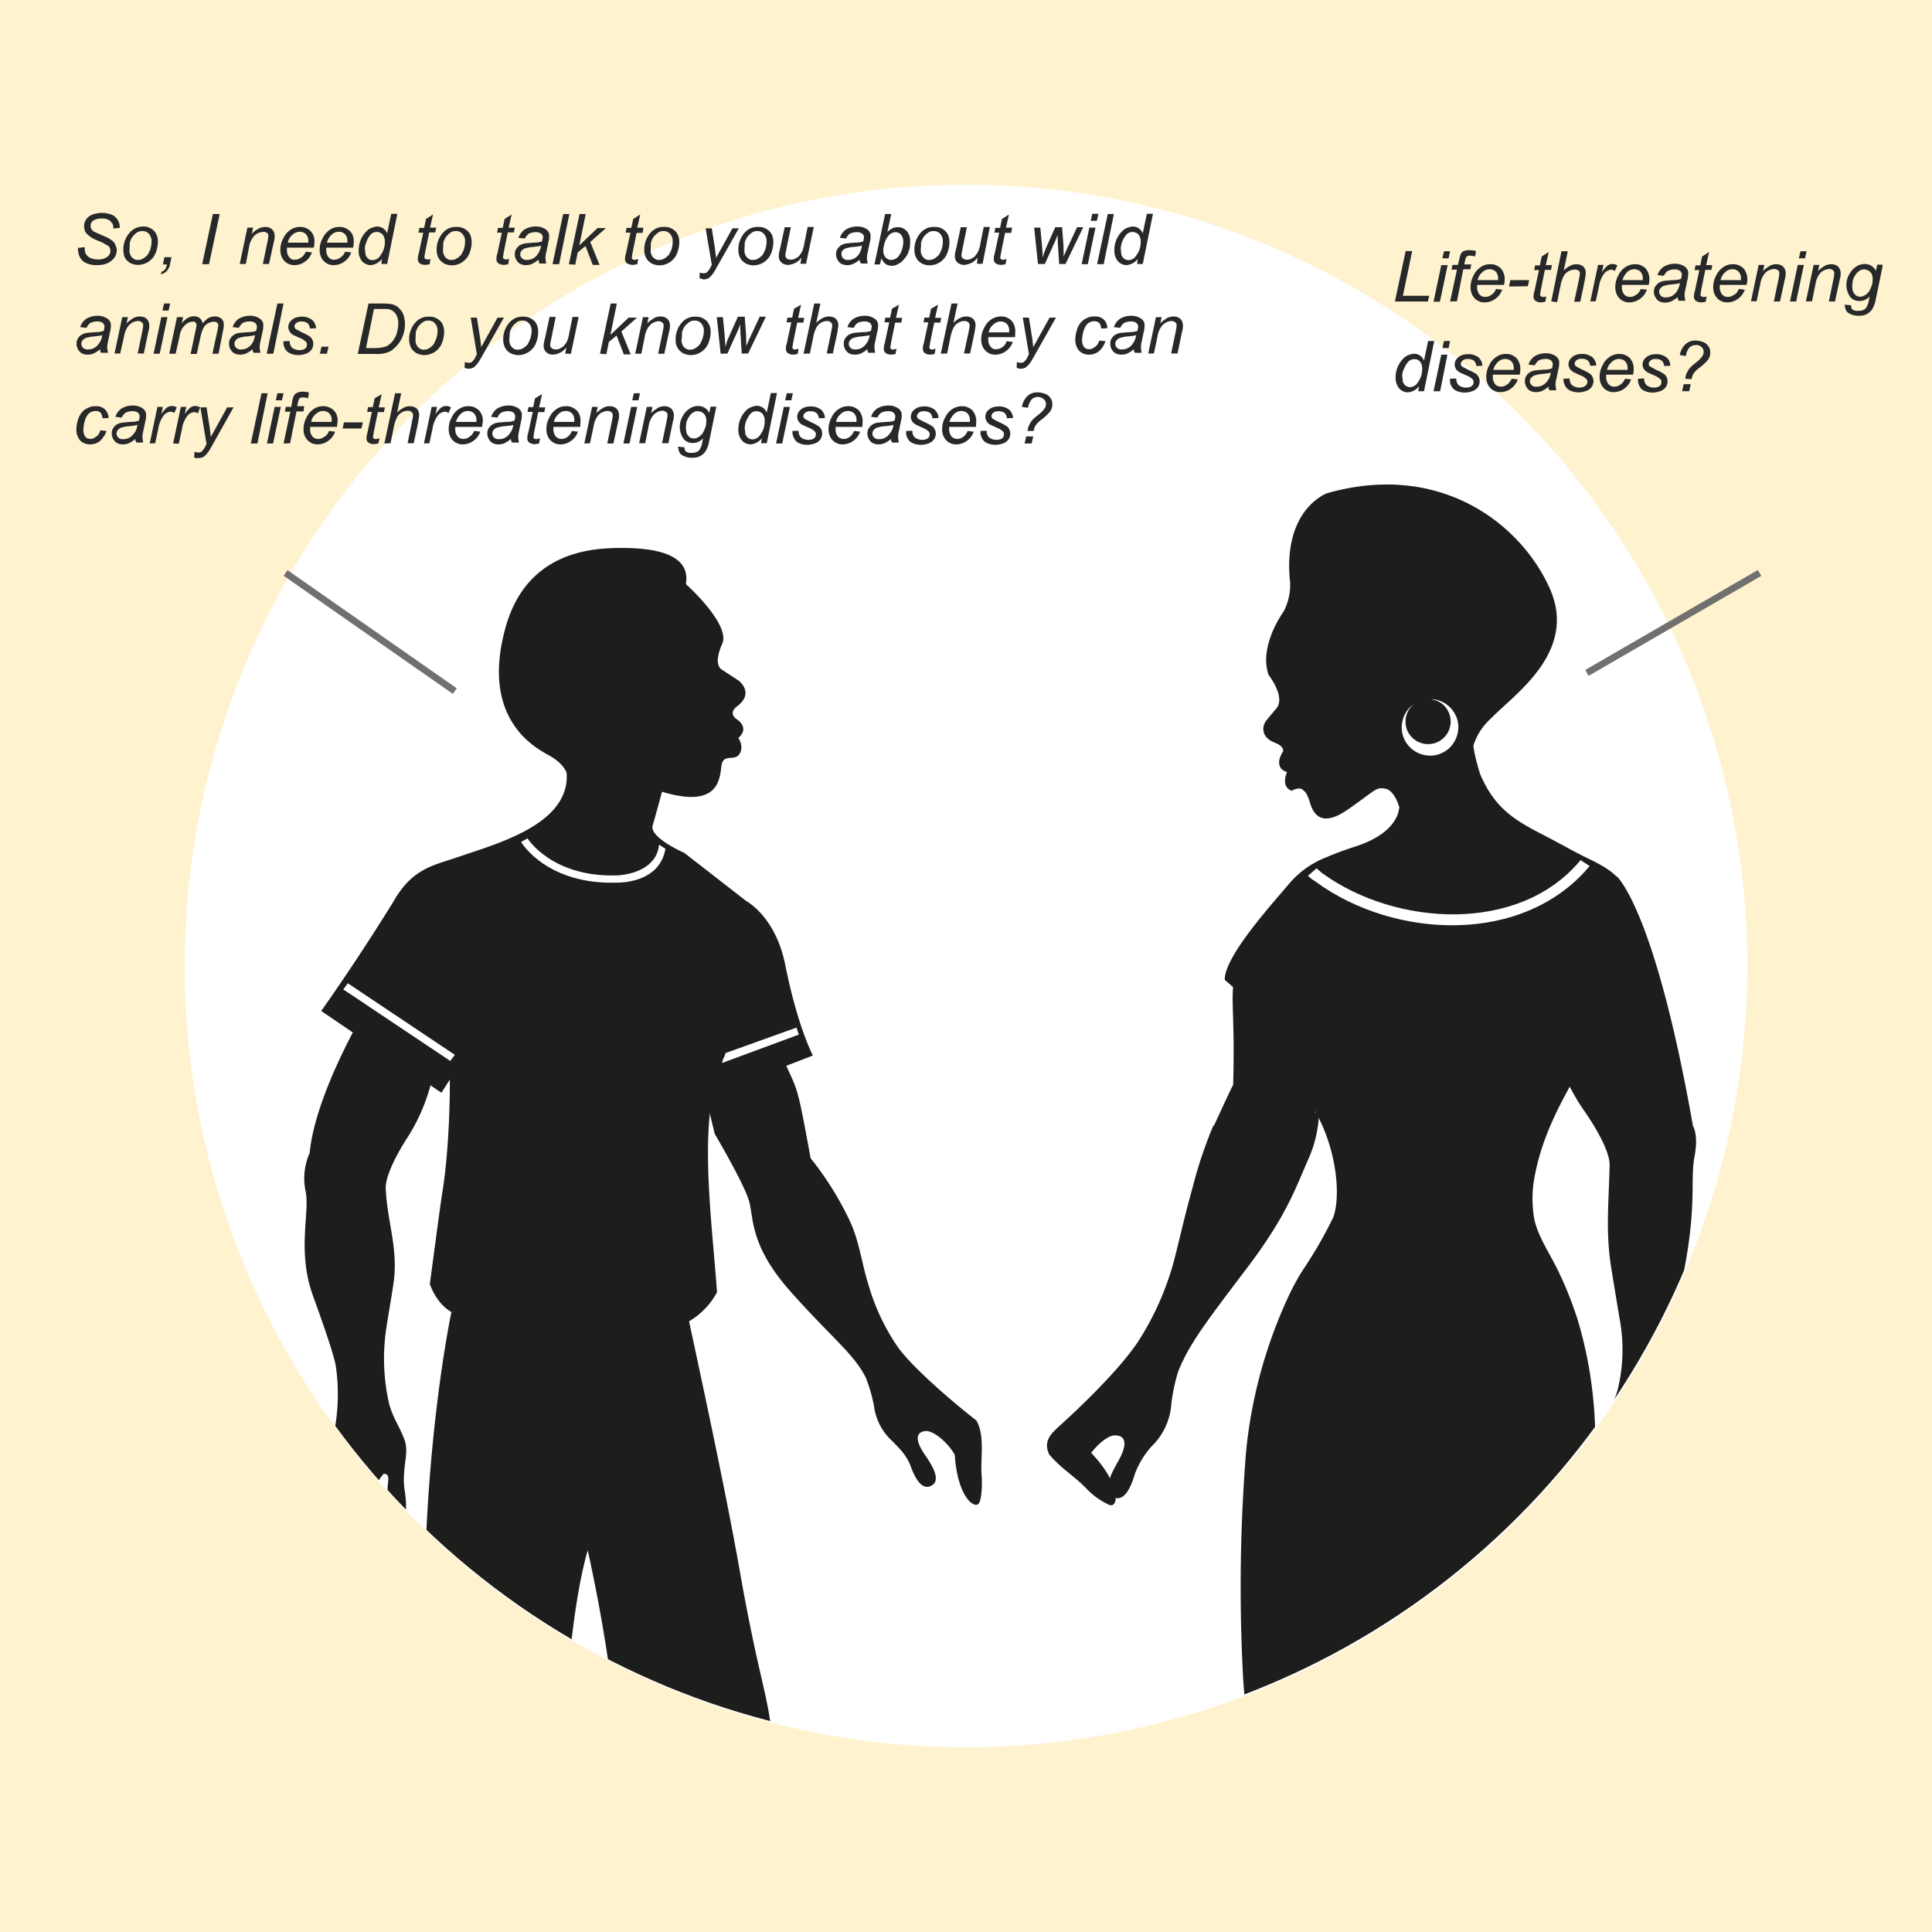 <svg version="1.1" id="Calque_1" xmlns="http://www.w3.org/2000/svg" xmlns:xlink="http://www.w3.org/1999/xlink" x="0" y="0" viewBox="0 0 850.4 850.4" style="enable-background:new 0 0 850.4 850.4" xml:space="preserve"><style>.st1{fill:#fff}.st16{fill:#1d1d1b}.st17{fill:none;stroke:#707070;stroke-width:3}.st19{fill:#27282a}</style><path id="Rectangle_701_00000152253486044852992850000005413283342230597294_" style="fill:#fff2ce" d="M0 0h850.4v850.4H0z"/><circle id="Ellipse_52_00000130635810570333151930000016461351811273564812_" class="st1" cx="425.2" cy="425.2" r="343.9"/><defs><path id="SVGID_1_" d="M425 81.3a343.6 343.6 0 0 1 0 687.2 343.6 343.6 0 1 1 0-687.2z"/></defs><clipPath id="SVGID_00000087383960128809773400000002969032751815635587_"><use xlink:href="#SVGID_1_" style="overflow:visible"/></clipPath><path id="Tracé_6200_00000073709010236184060100000002083899976933361081_" style="clip-path:url(#SVGID_00000087383960128809773400000002969032751815635587_);fill:#1d1d1b" d="M376.7 966.5a174 174 0 0 1-26.2-8.5 41.6 41.6 0 0 1-22-23.8l-3.1-9.8c-1.3-4.5-2.3-8.9-3-13.6-1-6.2-1.8-12.5-2.6-18.7-.1-.9-.3-1.7-.3-2.6-5-48.6 5.2-102.4 5.2-102.4 5-14.2 3.1-24 3.1-24l-41.7 10.6c-18.3 36.2-9.2 75.2-5.5 86.5 1.7 5 9.2 28.9 11.9 49.8a153.8 153.8 0 0 1 .1 32.9c-.3 3.1-.4 6.2-1 9.2l-1 6.4c-6.1 20.7 3.7 19.3 12.1 19.1 8.4-.1 18.2-2.1 30.9 2.1 12.9 4.1 31.2 5.1 43.3-1.3 2.4-1.3 5.7-3.3 5.7-6.2.4-2.9-3.2-5-5.9-5.7"/><defs><path id="SVGID_00000092432760942510970680000014054951895028837039_" d="M425 81.3a343.6 343.6 0 0 1 0 687.2 343.6 343.6 0 1 1 0-687.2z"/></defs><clipPath id="SVGID_00000068668165966928986060000003744001827056307084_"><use xlink:href="#SVGID_00000092432760942510970680000014054951895028837039_" style="overflow:visible"/></clipPath><path id="Tracé_6201_00000022529081648059693690000011989148598663894667_" style="clip-path:url(#SVGID_00000068668165966928986060000003744001827056307084_);fill:#1d1d1b" d="M376.9 965.5c-8.9-2.1-17.6-5-26.1-8.5a45.3 45.3 0 0 1-12.9-9.2 34.6 34.6 0 0 1-8.4-13.9c-1.1-3.1-2.1-6.4-3-9.6-1.3-4.4-2.1-8.9-3-13.5-1-6.1-1.8-12.5-2.6-18.4v-.1l-.1-.9-.1-1.7c-4.8-47.9 5.1-101.5 5.2-102.1v.1c5-14.3 3.3-24.1 3.3-24.5l-.1-1.1-1.1.3-41.7 10.6-.4.1-.3.4c-20.3 40.3-7.1 82.5-5.5 87.2.9 2.8 9.1 27.7 11.8 49.5a148.6 148.6 0 0 1 .1 32.5l-.3 2.8c-.1 2.1-.3 4.3-.7 6.2l-.7 4.5-.3 1.8c-2.6 8.7-2.6 14.2-.1 17.4 2.7 3.4 7.7 3.3 11.9 3.1h1.3l5.2-.3c7.2-.4 15.3-1 25.4 2.3 12.9 4.1 31.5 5.4 44.1-1.4 2.7-1.4 6.2-3.7 6.1-7.1.1-3.1-3.6-5.6-7-6.5m5.1 6.8c0 2.6-3.8 4.5-5.1 5.2-11.9 6.4-30.3 5.1-42.4 1.3-10.5-3.4-18.9-2.8-26.2-2.4l-5.1.3h-1.3c-4 .1-8.2.3-10.2-2.3s-1.8-7.8.4-15.6l.3-1.8.7-4.5c.3-2.1.6-4.3.7-6.4l.3-2.8a124.9 124.9 0 0 0-.1-33.2 294.3 294.3 0 0 0-11.9-49.9c-1.6-4.5-14.5-46.2 5.4-85.7l-.7.6 41.7-10.6-1.3-.9c0 .1 1.6 9.8-3.1 23.5v.1c-.1.6-10.1 54.5-5.2 102.7l.1 1.7.1.9v.1c.7 6.1 1.6 12.5 2.6 18.6a109.5 109.5 0 0 0 6.1 23.7 36.7 36.7 0 0 0 9 14.8c3.8 4.1 8.5 7.4 13.6 9.6 8.5 3.5 17.3 6.4 26.4 8.5 2.2.4 5 2.4 5.2 4.5"/><defs><path id="SVGID_00000019670973238223181450000012688565058802611629_" d="M425 81.3a343.6 343.6 0 0 1 0 687.2 343.6 343.6 0 1 1 0-687.2z"/></defs><clipPath id="SVGID_00000098934642554249228820000008087092960308349313_"><use xlink:href="#SVGID_00000019670973238223181450000012688565058802611629_" style="overflow:visible"/></clipPath><path id="Tracé_6202_00000091702946806702758470000014549666667541062531_" style="clip-path:url(#SVGID_00000098934642554249228820000008087092960308349313_);fill:#1d1d1b" d="M314.6 499.1s13.2 22.3 15.2 29.9.4 19.4 18 39.3 27.9 27.4 33.2 37.9c1.7 4.1 2.8 8.2 3.7 12.6.7 5.7 3.4 11.1 7.5 15 3.3 3.3 6.7 6.5 8.5 11.2 1 2.7 4.1 11.3 8.9 9.1 4-1.7 2.6-6.5-2.4-13.6-5.1-7.4-3.5-10.2.1-10.6 3.7-.4 10.5 5.7 13 10.6 0 0 .4 13.8 6.4 20.3 0 0 3 3 4.3.7 1.3-2.4 1.3-9.2 1.1-11.8-.7-7.4 1.6-17.6-2.3-24.4-.1-.1-23.5-18.2-34-31.5a94 94 0 0 1-13.5-28.2c-3-9.4-4-19.1-8.2-28.1a139.6 139.6 0 0 0-17.3-27.7c-6.2-33.9-5.5-28.8-12.1-43.8l-35.9 9.1 5.8 24z"/><defs><path id="SVGID_00000027588898776133194290000015104438440406501014_" d="M425 81.3a343.6 343.6 0 0 1 0 687.2 343.6 343.6 0 1 1 0-687.2z"/></defs><clipPath id="SVGID_00000125602396750688492530000011910255912556249261_"><use xlink:href="#SVGID_00000027588898776133194290000015104438440406501014_" style="overflow:visible"/></clipPath><path id="Tracé_6203_00000163789267929686537570000005215628972631668618_" style="clip-path:url(#SVGID_00000125602396750688492530000011910255912556249261_);fill:#1d1d1b" d="M159.3 447.2s-20.6 35-23 60.3c-2.3 5.2-3 11.1-1.8 16.7 2 9.4-3.8 26.1 3.1 45.7 2.8 7.8 9.1 25.1 10.2 31.3a86 86 0 0 1-1.7 33.5c-1.3 6.7-5.7 13.2-5.4 20.1.1 5.7 5.4 12.9 9.1 16.5 3.3 3 7.2 9.9 11.2 13.9 0 0 1.8 4.1 5.5 3.1 3.8-1 1.3-6.2-2.7-24 0 0-2.3-6.9 5-15.5 0 0 2.4-.7 2.1 2.7s-2.3 18.9 5 17.9c0 0 4.3.3 2.3-12.8-.4-2.7-.6-5.4-.3-8.1.1-5.1 2-10.2 0-15.2-2.3-5.8-4.7-8.9-6.5-14.9a89.3 89.3 0 0 1-1.3-34.2c.6-4.1 3-17.6 3.4-21.7 1.4-14.2-3.1-25.2-3.7-39.4-.3-7.4 9.1-21.7 9.1-21.7a82.4 82.4 0 0 0 11.8-28.8l-31.4-25.4z"/><defs><path id="SVGID_00000023976380181359901820000004066345621823653296_" d="M425 81.3a343.6 343.6 0 0 1 0 687.2 343.6 343.6 0 1 1 0-687.2z"/></defs><clipPath id="SVGID_00000077301439705985023170000001924039629547473037_"><use xlink:href="#SVGID_00000023976380181359901820000004066345621823653296_" style="overflow:visible"/></clipPath><path id="Tracé_6204_00000183938129570324355330000009541677712313754262_" style="clip-path:url(#SVGID_00000077301439705985023170000001924039629547473037_);fill:#1d1d1b" d="M325.3 689.7c-5.8-32.9-16.7-83.4-22-108.1 5.2-3.1 9.5-7.5 12.3-12.8-1.6-24.1-6.9-63.1-1.8-87.2l44-17s-6.8-12.8-12.2-40.1c-4.3-21.1-17-27.8-17-27.8l-27.4-21.3s-15.7-6.8-13.9-12.2c1.1-3.5 4.1-14.7 4.1-14.7 24.4 7.4 25.4-5 26.1-11.1s5.7-2.1 7.9-5.4c2.3-3.3-.4-7.2-.4-7.2 5.4-4.7-1-8.4-1-8.4-3.5-2.8.3-5.4.3-5.4 8.2-6.1.7-11.5.7-11.5l-7.2-4.7c-4.3-2.6.3-11.9.3-11.9 2.8-8.9-16.2-25.8-16.2-25.8 2.4-14-15.5-15.9-28.4-15.9s-42.3 1.4-51.3 36.2c-10.2 38.6 12.5 51.3 19.3 55s7.9 7.8 7.9 7.8c1.7 22.7-31.2 31.3-47.7 37-10.6 3.7-20.1 4.8-28.5 19.6a976.5 976.5 0 0 1-31.8 48.2l52.9 36 3.7-5.8s.3 27.7-3.4 50.3c-1 6.4-4 29.2-5.4 39.7 0 0 2.7 8.5 9.5 12.3 0 0-12.5 58.4-11.9 139.3a354 354 0 0 1-7.8 60.6c18.9 5.4 49.8 7.1 68.8 6.4v-3.4c0-11.6 2.1-67.6 10.9-98 0 0 13.6 59.7 12.5 93l-.1 6.2c20 1 51.6-1.8 70.5-5a199 199 0 0 0-2.7-19.7c-2-13.6-6.3-25.5-13.6-67.2"/><defs><path id="SVGID_00000006667347401663934360000015323027435904050333_" d="M425 81.3a343.6 343.6 0 0 1 0 687.2 343.6 343.6 0 1 1 0-687.2z"/></defs><clipPath id="SVGID_00000062158641810969067580000003878746733752770992_"><use xlink:href="#SVGID_00000006667347401663934360000015323027435904050333_" style="overflow:visible"/></clipPath><path id="Tracé_6205_00000088846277954267673990000011799201549786181011_" style="clip-path:url(#SVGID_00000062158641810969067580000003878746733752770992_);fill:#fff" d="m151.1 435.5 47.1 31.5 2-2.7-47.1-31.5-2 2.7z"/><defs><path id="SVGID_00000089556905319335744220000006651557262922338495_" d="M425 81.3a343.6 343.6 0 0 1 0 687.2 343.6 343.6 0 1 1 0-687.2z"/></defs><clipPath id="SVGID_00000044874010063072402770000013737351092467982238_"><use xlink:href="#SVGID_00000089556905319335744220000006651557262922338495_" style="overflow:visible"/></clipPath><path id="Tracé_6206_00000140718600929371398920000005978276056949284241_" style="clip-path:url(#SVGID_00000044874010063072402770000013737351092467982238_);fill:#fff" d="m350.6 452.3-31.2 11.2c-.9 2.8-1 1.7-1.6 4.4l33.8-12.5-1-3.1z"/><defs><path id="SVGID_00000126311397354172959460000013987651444613465511_" d="M425 81.3a343.6 343.6 0 0 1 0 687.2 343.6 343.6 0 1 1 0-687.2z"/></defs><clipPath id="SVGID_00000055691885381230021180000011577813458167176110_"><use xlink:href="#SVGID_00000126311397354172959460000013987651444613465511_" style="overflow:visible"/></clipPath><path id="Tracé_6207_00000075849101228156287680000011158580573784913833_" style="clip-path:url(#SVGID_00000055691885381230021180000011577813458167176110_);fill:#fff" d="M229.4 370.6c.4.9 11.9 19 42.5 17.9 6.9-.1 18.9-2.6 21-14.9l-2.8-1.8c-1.3 12.8-17.6 13.5-18.2 13.5-28.8 1.1-39.7-16.2-39.7-16.3l-2.8 1.6z"/><defs><path id="SVGID_00000037686045408322054460000017865242096442328740_" d="M425 81.3a343.6 343.6 0 0 1 0 687.2 343.6 343.6 0 1 1 0-687.2z"/></defs><clipPath id="SVGID_00000160899857959980778850000003894396737390800530_"><use xlink:href="#SVGID_00000037686045408322054460000017865242096442328740_" style="overflow:visible"/></clipPath><path id="Tracé_6208_00000143588788953410952670000012371054630475141508_" style="clip-path:url(#SVGID_00000160899857959980778850000003894396737390800530_);fill:#1d1d1b" d="M508.3 966.5a174 174 0 0 0 26.2-8.5 41.6 41.6 0 0 0 22-23.8l3.1-9.8c1.3-4.5 2.3-8.9 3-13.6 1-6.2 1.8-12.5 2.6-18.7.1-.9.3-1.7.3-2.6 5-48.6-5.2-102.4-5.2-102.4-5-14.2-3.1-24-3.1-24l41.7 10.6c18.2 36.2 9.2 75.2 5.5 86.5-1.7 5-9.2 28.9-11.9 49.8a153.8 153.8 0 0 0-.1 32.9c.3 3.1.4 6.2 1 9.2l1 6.4c6.1 20.7-3.7 19.3-12.1 19.1s-18.2-2.1-30.9 2.1c-12.8 4.3-31.2 5.1-43.3-1.3-2.3-1.3-5.7-3.3-5.5-6.2-.5-2.9 3.1-5 5.7-5.7"/><defs><path id="SVGID_00000156555060782475682500000012164378947436179893_" d="M425 81.3a343.6 343.6 0 0 1 0 687.2 343.6 343.6 0 1 1 0-687.2z"/></defs><clipPath id="SVGID_00000091695800443897184810000005709028492504712846_"><use xlink:href="#SVGID_00000156555060782475682500000012164378947436179893_" style="overflow:visible"/></clipPath><path id="Tracé_6209_00000150098168229033356820000017327699560568019370_" style="clip-path:url(#SVGID_00000091695800443897184810000005709028492504712846_);fill:#1d1d1b" d="M508.1 965.5c-3.4.9-7.1 3.4-7.1 6.8s3.5 5.7 6.1 7.1c12.6 6.8 31.2 5.5 44.1 1.4 10.1-3.3 18.3-2.7 25.4-2.3l5.2.3h1.3c4.4.1 9.4.3 11.9-3.1 2.4-3.1 2.4-8.8-.1-17.4v.1l-.3-1.8-.7-4.5-.7-6.2-.3-2.8a156.8 156.8 0 0 1 .3-32.5 292 292 0 0 1 11.8-49.5c1.6-4.7 14.7-47.1-5.5-87.2l-.3-.4-.4-.1-41.7-10.6-1.1-.3-.1 1.1c-.1.4-1.7 10.2 3.3 24.5v-.1c.1.6 10.1 54.2 5.2 102.1l-.1 1.7-.1.9v.1c-.7 6.1-1.6 12.3-2.6 18.4a137.8 137.8 0 0 1-8.4 28.8c-1.6 3-3.7 5.8-6 8.2a45.3 45.3 0 0 1-12.9 9.2c-8.7 3.2-17.4 6-26.2 8.1m-5 7c0-2.1 2.8-4.1 5.5-4.8 8.9-2.1 17.7-5 26.4-8.5a48 48 0 0 0 13.6-9.6c2.6-2.6 4.7-5.5 6.4-8.8 1-2 1.8-4 2.6-6a166.8 166.8 0 0 0 6.1-23.7c1-6.1 1.8-12.5 2.6-18.6v-.1l.1-.9.1-1.7c4.8-48.2-5.1-102.1-5.2-102.7v-.1c-4.8-13.8-3.1-23.4-3.1-23.4l-1.3.9 41.7 10.6-.7-.6c19.9 39.4 6.9 81 5.4 85.7-.9 2.8-9.1 27.8-11.9 49.9a155 155 0 0 0-.1 33.2l.3 2.8c.1 2.1.4 4.3.7 6.4l.7 4.5.3 1.8c2.3 7.8 2.4 13 .4 15.6s-6.1 2.4-10.2 2.3h-1.3a45 45 0 0 1-5.1-.3c-7.4-.4-15.7-1-26.2 2.4-12.1 3.8-30.5 5.1-42.4-1.3-1.7-.5-5.5-2.5-5.4-5"/><defs><path id="SVGID_00000031911623388870893560000016094683340662243756_" d="M425 81.3a343.6 343.6 0 0 1 0 687.2 343.6 343.6 0 1 1 0-687.2z"/></defs><clipPath id="SVGID_00000120522773303243277940000015009858507787352231_"><use xlink:href="#SVGID_00000031911623388870893560000016094683340662243756_" style="overflow:visible"/></clipPath><path id="Tracé_6214_00000118362498363627948840000017583126313622049443_" style="clip-path:url(#SVGID_00000120522773303243277940000015009858507787352231_);fill:#fff" d="M609.6 408.7 591 371.3l3.8-1.8 16.3 32.6 43.3-34.9 2.7 3.3-47.5 38.2z"/><defs><path id="SVGID_00000034806343547290332580000002690531697583268504_" d="M425 81.3a343.6 343.6 0 0 1 0 687.2 343.6 343.6 0 1 1 0-687.2z"/></defs><clipPath id="SVGID_00000183957836422644263830000001254665053807065271_"><use xlink:href="#SVGID_00000034806343547290332580000002690531697583268504_" style="overflow:visible"/></clipPath><path id="Tracé_6216_00000165218674583646611010000000113984564603877768_" style="clip-path:url(#SVGID_00000183957836422644263830000001254665053807065271_);fill:none;stroke:#fff;stroke-width:2.836;stroke-miterlimit:10" d="M697 385.5a55.4 55.4 0 0 0-15.9 32.1"/><defs><path id="SVGID_00000179639630518609532230000013383965944784014006_" d="M425 81.3a343.6 343.6 0 0 1 0 687.2 343.6 343.6 0 1 1 0-687.2z"/></defs><clipPath id="SVGID_00000155835391813318711970000004084353280891859645_"><use xlink:href="#SVGID_00000179639630518609532230000013383965944784014006_" style="overflow:visible"/></clipPath><path id="Tracé_6217_00000142866433623447090120000012721860049871549071_" style="clip-path:url(#SVGID_00000155835391813318711970000004084353280891859645_);fill:none;stroke:#fff;stroke-width:2.836;stroke-miterlimit:10" d="M550.5 401.5c11.6 7.2 15.2 11.3 15.2 11.3"/><defs><path id="SVGID_00000073695103462500400060000005336659136727289515_" d="M425 81.3a343.6 343.6 0 0 1 0 687.2 343.6 343.6 0 1 1 0-687.2z"/></defs><clipPath id="SVGID_00000131339824889545214340000011236320871708884915_"><use xlink:href="#SVGID_00000073695103462500400060000005336659136727289515_" style="overflow:visible"/></clipPath><g style="clip-path:url(#SVGID_00000131339824889545214340000011236320871708884915_)"><path id="Tracé_5971_00000149368610348026228330000011384791456515515064_" class="st16" d="M643.8 850.8v.3-.3z"/><path id="Tracé_5973_00000008866564931033900040000008557405896494114748_" class="st16" d="M542.8 477.5c-.9 1.4-9.6 20.6-10.5 22.3l31.2 4.4c19.4-1.7 23.3-48.1 23.3-48.1l.9-27.9-43.1-5.5c-3.9 18.2-.8 17.5-1.8 54.8"/><path id="Tracé_5974_00000005238222934671417720000006701090789546591145_" class="st16" d="M478.7 637.9c-.7-1.8-1.1-3.7-1.4-5.5l-15.2 8.1c4.4 5.4 11.2 9.6 15.6 14.2 3 3.3 6.7 6 10.8 7.8 3 .7 2.6-4.1 2.6-4.1-1-10-12.4-20.5-12.4-20.5"/><path id="Tracé_5975_00000106854569627979673500000005456553182788069025_" class="st16" d="M490.5 659.2c5.5 2 8.2-7.8 9.2-10.9 2-5 4.8-9.4 8.7-13.2a29 29 0 0 0 7.2-17.4c.6-4.8 1.6-9.6 3.1-14.3 5-12.1 11.6-20.7 29.6-44.5 18.2-23.8 22.1-36.4 27.9-49.4a53.8 53.8 0 0 0 4.4-20.1l-46.5 6c-3.7 8.8-6.8 17.9-9.1 27.1-3.4 12.1-5.4 21.3-8.1 31.9a126.2 126.2 0 0 1-16 36.2c-10.6 15.9-35.5 37.9-35.6 38-1.6 1.7-6.7 5.5-3.3 11.9l18-.6c3.3-4.4 7.8-8.2 10.9-8.1 4.1.1 6.1 3.1 1 11.9-4.8 8.4-6 13.9-1.4 15.5"/><path id="Tracé_5980_00000051376037054986498060000014897928118270717839_" class="st16" d="M719.1 663.6c-4.5 12.1-8.9 19.1-4.7 20.1s13.9-2.8 13.9-2.8c4.4-4.3 5.8-6.2 9.4-9.5a29 29 0 0 0 7.1-18.2c.1-7.5-5-14.3-6.7-21.6-2.8-11.9-6.1-24-4-36 1.1-6.7 5.8-28.9 7.4-37.6 5.4-28.6 2.4-39 4.4-49.1 1.8-9.6-.7-13.2-.7-13.2-16.9-95.9-33.6-110-33.6-110l-27.9 73a90.5 90.5 0 0 0 14 30.8s10.9 15.3 10.8 23.3c-.3 15.2-1.7 27.5.3 42.5.6 4.4 3.3 20.3 4 24.7 2.1 10.8 1.8 22-1 32.6-1.8 6.4-6.7 11.6-8.9 17.9-2 5.4 0 10.8.4 16.3.4 2.8.4 5.8 0 8.7-.9 3.7-.7 7.5.3 11.2l8.2-8.9c-.1-3.3-.6-6.4-.7-7.8-.4-3.5 2.3-2.8 2.3-2.8 8 8.9 5.7 16.4 5.7 16.4"/><path id="Tracé_5982_00000170255681410955219450000012974819513303382206_" class="st16" d="M610 347.2c2.1.4 4.5 3.3 5.8 7.8l33.3-20.7c-.6-1.8-.9-3.8-.7-5.7 1.4-4.7 4-8.9 7.7-12.2 9.9-10.4 38.6-29.2 26.1-57.3-12.5-28.1-47.8-56.3-98.1-42 0 0-19.9 7.1-16.2 39.7.1 4.3-.9 8.5-2.8 12.2-1.7 2.4-10.9 16.2-6.7 28.1 0 0 8.1 10.2 3 15.2l-4 4.8c-2.1 2.7-2.3 7.5 3.7 9.8 0 0 4 1.3 3.7 3.8 0 0-5 6.9 1.7 9.2 0 0-3 6.2 2 8.2 0 0 3.8-2.3 5.4 0 0 0 1.3.3 2.8 5.5 1.6 5.2 5.4 10.8 17.2 2.3 12-8.4 11.7-9.6 16.1-8.7"/><path id="Tracé_5983_00000093873202558029234100000009924065495800364933_" class="st16" d="M521.5 943c68.1-14.6 135.6-52.9 185.2-99.4a373 373 0 0 0-5.8-27.9c-5.8-22.3-16-44.7-14-68.2 2.4-28.5 12.5-56.2 14.3-84.7.6-9.4 1-18.9 1-28.4 0-18.2-2.6-36.3-7.8-53.6-2.7-8.4-6-16.5-9.9-24.1-3.3-6.4-7.8-13.3-9.2-20.3-1-6-1-12.1.1-18 4.4-24.7 18.4-44.5 30.6-65.8 10.9-19 19.7-43.1 7.8-63.8-3.8-6.7-14-10.2-20.4-13.8-2.3-1.1-4.3-2.4-6.4-3.4-15.2-8.5-27.5-11.9-35.5-30.9a88.6 88.6 0 0 1-3.1-12.8l-33.9 12.8c1.3 4.4 1.7 9.1 1.4 13.6 0 0 1.4 11.5-19 18.2-4.3 1.4-8.8 3-13 4.8a41 41 0 0 0-17 12.3c-6.8 8.1-28.1 31.5-27.8 41.7l27.7 24.1s-1.3 12.3 10.2 30.5 13.3 40.3 9.9 49.8c-3.8 7.9-8.2 15.5-13 22.7-3 4.5-5.5 9.4-7.8 14.5a211 211 0 0 0-17.6 65.8 747.7 747.7 0 0 0-1.3 100.4c2 26.7 5.2 53.9 4.8 80.7-.3 13.3-1.7 26.5-4.4 39.6a467 467 0 0 1-19.4 66.1l-6.7 17.5"/><path id="Tracé_5984_00000158746608591285157140000006191197529582968452_" class="st1" d="M617.1 318.7c-.9 6.8 4.1 13 10.9 13.8 6.8.9 13-4.1 13.8-10.9.9-6.8-4.1-13-10.9-13.8h-2 .9c2.6.3 5 1.6 6.5 3.5a10 10 0 0 1-1.4 14c-4.3 3.5-10.5 2.8-14-1.4s-2.8-10.5 1.4-14a12.5 12.5 0 0 0-5.2 8.8"/><path id="Tracé_5985_00000014633836393115831660000008210919976796047547_" class="st1" d="M575.7 385.5c.9.7 1.7 1.6 2.7 2.1l.6.4.4.3c34.5 25.1 91.3 27.8 120.3-7.1l-4-2.6c-26.8 32.5-81.4 29.2-113.6 5.8l.4.4-3-2.6-3.8 3.3z"/></g><path id="Ligne_567_00000125597028580254032190000012293289021811051950_" class="st17" d="m200.2 304.2-74.5-52"/><path id="Ligne_568_00000020395697697321351710000008540601974029173691_" class="st17" d="m774.5 252.2-76 44"/><g transform="translate(12442 15269.4)" id="Groupe_1944_00000162321216680216780030000000830044039069224126_"><defs><path id="SVGID_00000002345931116402710210000005557562412061544357_" d="M-12408.5-15175.7h487.3v108h-487.3z"/></defs><clipPath id="SVGID_00000006689395520597924810000006086130775677468084_"><use xlink:href="#SVGID_00000002345931116402710210000005557562412061544357_" style="overflow:visible"/></clipPath><g id="Groupe_1944-2_00000087385625335495443860000010797343111776848046_" style="clip-path:url(#SVGID_00000006689395520597924810000006086130775677468084_)"><path id="Tracé_6220_00000052092562214145137510000000305331627627750806_" class="st19" d="m-12407.7-15160.3 3-.3v.7c0 .8.1 1.7.6 2.4.4.7 1.1 1.3 2 1.7 1 .4 2.1.6 3.2.6 1.4.1 2.8-.3 4.1-1.1.8-.6 1.4-1.5 1.4-2.7 0-.7-.3-1.4-.7-2-1.4-.8-2.8-1.7-4.4-2.3-1.1-.4-2.4-1-3.5-1.7-.8-.6-1.7-1.3-2.3-2.1a6 6 0 0 1-.7-2.7c0-1.1.3-2.1 1-3.1s1.7-1.7 2.8-2.1a14 14 0 0 1 3.9-.7c1.6 0 3.1.3 4.5.8a6 6 0 0 1 3.5 5.4v.4l-2.8.3-.1-1.4c-.1-.6-.6-1.1-1-1.6-.4-.6-1-.8-1.7-1.1s-1.5-.4-2.4-.3c-1.4-.1-2.7.3-3.8 1-.7.6-1.1 1.4-1 2.3 0 .6.1 1 .4 1.4.4.6.8 1 1.6 1.3l3.8 1.7c1.1.4 2.3 1 3.2 1.7.7.4 1.4 1.1 1.8 2s.7 1.7.7 2.5c0 1.1-.4 2.4-1.1 3.4-.8 1-1.8 1.8-3.1 2.4-1.4.6-3 .8-4.4.8-2.1.1-4.4-.4-6.2-1.7-1.4-1.1-2.3-3.1-2.3-5.9"/><path id="Tracé_6221_00000088120989703166545240000012397281638218866081_" class="st19" d="M-12387.7-15159.2a11 11 0 0 1 2.8-7.8 7.8 7.8 0 0 1 5.9-2.7c1.7-.1 3.4.6 4.7 1.8a6.8 6.8 0 0 1 1.8 4.9c0 1.8-.4 3.5-1.1 5.2a8.4 8.4 0 0 1-7.6 5 8 8 0 0 1-3.4-.8c-1-.6-1.8-1.3-2.4-2.3-.4-.9-.7-2.2-.7-3.3m2.7-.3c-.1 1.3.3 2.5 1.1 3.4.7.7 1.7 1.3 2.8 1.1.6 0 1.1-.1 1.7-.4.6-.3 1.1-.6 1.6-1.1.6-.4 1-1 1.3-1.7.4-.7.7-1.3.8-2a9 9 0 0 0 .4-2.8c.1-1.3-.3-2.4-1.1-3.4a3.7 3.7 0 0 0-2.8-1.3c-.8 0-1.7.1-2.4.6-.7.4-1.4 1.1-2 1.8a8 8 0 0 0-1.3 2.8c.1 1.2-.1 2-.1 3"/><path id="Tracé_6222_00000015345555455980083110000006288932120556284819_" class="st19" d="m-12370.3-15153.1.7-3.1h3.1l-.6 2.7a6 6 0 0 1-1.6 3.5c-.7.7-1.5 1.1-2.5 1.3l.3-1.1c1.3-.3 2-1.4 2.4-3.2h-1.8v-.1z"/><path id="Tracé_6223_00000127727132264207338340000006023530406681264814_" class="st19" d="m-12353-15153.1 4.7-22.1h3l-4.7 22.1h-3z"/><path id="Tracé_6224_00000143601288641435367970000017789606102420201403_" class="st19" d="m-12336.5-15153.1 3.4-16.1h2.5l-.6 2.8c.8-1 2-1.8 3.1-2.4.8-.4 1.8-.7 2.8-.7 1.1 0 2.3.3 3.1 1.1.7.7 1.1 1.8 1.1 2.8s-.1 1.8-.4 2.8l-2.1 9.6h-2.7l2.1-10.1c.1-.7.3-1.4.3-2.3 0-.6-.1-1-.6-1.3s-1-.6-1.7-.4c-1.4 0-2.7.6-3.8 1.6a9.6 9.6 0 0 0-2.4 5.2l-1.4 7.3h-2.7v.1z"/><path id="Tracé_6225_00000021101312617409068700000006461617077107749552_" class="st19" d="m-12307.4-15158.6 2.7.3a8 8 0 0 1-2.7 3.8 8 8 0 0 1-4.9 1.8 5.9 5.9 0 0 1-5.5-3.2 7.4 7.4 0 0 1-.8-3.5c0-1.8.4-3.5 1.3-5.1.7-1.5 1.8-2.8 3.1-3.7s2.7-1.3 4.2-1.3c1.7-.1 3.4.6 4.7 1.8a6.3 6.3 0 0 1 1.7 4.9c0 .8-.1 1.7-.3 2.4h-11.8v.8a5 5 0 0 0 1 3.4c.6.7 1.5 1.3 2.5 1.1 1 0 2-.3 2.8-1 .8-.4 1.5-1.4 2-2.5m-7.9-4h9v-.6c.1-1.1-.3-2.3-1-3.1a3.9 3.9 0 0 0-2.7-1.1c-1.1 0-2.3.4-3.2 1.3-1 .8-1.9 2.1-2.1 3.5"/><path id="Tracé_6226_00000148641793655133625570000007630384847037850300_" class="st19" d="m-12290.1-15158.6 2.7.3a8 8 0 0 1-2.7 3.8 8 8 0 0 1-4.9 1.8 5.9 5.9 0 0 1-5.5-3.2 7.4 7.4 0 0 1-.8-3.5c0-1.8.4-3.5 1.3-5.1.7-1.5 1.8-2.8 3.1-3.7s2.7-1.3 4.2-1.3c1.7-.1 3.4.6 4.7 1.8s1.8 3.1 1.7 4.9c0 .8-.1 1.7-.3 2.4h-11.8v.8a5 5 0 0 0 1 3.4c.6.7 1.6 1.3 2.5 1.1 1 0 2-.3 2.8-1 .7-.4 1.6-1.4 2-2.5m-8-4h9v-.6c.1-1.1-.3-2.3-1-3.1a3.9 3.9 0 0 0-2.7-1.1c-1.1 0-2.3.4-3.2 1.3-1 .8-1.7 2.1-2.1 3.5"/><path id="Tracé_6227_00000075843153085188185920000012354591642273194117_" class="st19" d="M-12273.9-15155.4a7.1 7.1 0 0 1-4.9 2.7c-1.4 0-2.8-.6-3.8-1.7a6.7 6.7 0 0 1-1.5-4.9 11.6 11.6 0 0 1 4.3-9.1 9 9 0 0 1 3.7-1.3c2 0 3.7 1.1 4.5 3l1.8-8.6h2.7l-4.5 22.1h-2.5l.2-2.2zm-7.5-4.5.3 2.7c.3.7.6 1.1 1.1 1.6s1.3.7 2 .7a4 4 0 0 0 3.4-2 9.7 9.7 0 0 0 2-6.3c0-1.1-.3-2.1-1-3a3.4 3.4 0 0 0-2.5-1.1c-.6 0-1.3.1-1.8.4a4 4 0 0 0-1.6 1.6c-.6.8-1 1.7-1.3 2.7-.4.9-.6 1.7-.6 2.7"/><path id="Tracé_6228_00000162337496568437846950000016710522842140069019_" class="st19" d="m-12252.5-15155.4-.4 2.3c-.6.1-1.3.3-2 .3-1 0-1.8-.3-2.5-.8-.4-.4-.7-1-.7-1.7 0-.8.1-1.7.4-2.4l2-9.3h-2.1l.4-2.1h2.1l.8-3.9 3.1-2-1.3 5.8h2.7l-.4 2.1h-2.7l-1.8 8.9-.3 2c0 .3.1.6.3.7.3.1.6.3 1 .3.4.1.9-.1 1.4-.2"/><path id="Tracé_6229_00000182493072248195640860000017390389710194975924_" class="st19" d="M-12249.8-15159.2a11 11 0 0 1 2.8-7.8 7.4 7.4 0 0 1 6.1-2.5c1.7-.1 3.4.6 4.7 1.8s1.8 3.1 1.8 4.9c0 1.8-.4 3.5-1.1 5.2a8.4 8.4 0 0 1-7.6 5 8 8 0 0 1-3.4-.8c-1-.6-1.8-1.3-2.4-2.3a7.6 7.6 0 0 1-.9-3.5m2.8-.3c-.1 1.3.3 2.5 1.1 3.4.7.7 1.7 1.3 2.8 1.1.6 0 1.1-.1 1.7-.4.6-.3 1.1-.6 1.6-1.1.6-.4 1-1 1.3-1.7.4-.7.7-1.3.8-2a9 9 0 0 0 .4-2.8c.1-1.3-.3-2.4-1.1-3.4a3.7 3.7 0 0 0-2.8-1.3c-.8 0-1.7.1-2.4.6-.7.4-1.4 1.1-2 1.8a8 8 0 0 0-1.3 2.8c.1 1.2-.1 2-.1 3"/><path id="Tracé_6230_00000053520245444715167830000014760847894202403204_" class="st19" d="m-12217.9-15155.4-.4 2.3c-.6.1-1.3.3-2 .3-1 0-1.8-.3-2.5-.8-.4-.4-.7-1-.7-1.7 0-.8.1-1.7.4-2.4l2-9.3h-2.1l.4-2.1h2.1l.8-3.9 3.1-2-1.3 5.8h2.7l-.4 2.1h-2.7l-1.8 8.9-.3 2c0 .3.1.6.3.7l.8.3c.4.1 1-.1 1.6-.2"/><path id="Tracé_6231_00000131351743914410561610000004597566438895350144_" class="st19" d="M-12205-15155.1c-.8.7-1.7 1.3-2.7 1.8-.8.4-1.8.6-2.8.6-1.3 0-2.7-.4-3.5-1.3s-1.4-2.1-1.4-3.4c0-.8.1-1.7.6-2.4s1-1.3 1.7-1.7 1.6-.7 2.5-.8l3.5-.3c1.3 0 2.5-.1 3.7-.6l.3-1.8c0-.6-.3-1.1-.7-1.5a4 4 0 0 0-2.8-.7c-1 0-2 .3-2.8.7-.7.6-1.3 1.3-1.6 2.1l-2.8-.3a7 7 0 0 1 2.7-3.7c1.4-.8 3-1.3 4.7-1.3 1.7-.1 3.4.4 4.8 1.4.8.7 1.4 1.7 1.3 2.8 0 1-.1 2-.4 3l-.8 3.9a11 11 0 0 0-.4 3.1l.3 2.1h-2.8c-.4-.3-.4-1-.6-1.7m1.2-6.2c-.4.1-.8.3-1.3.3l-2.3.3c-1.1 0-2.3.3-3.4.6-.6.1-1.1.6-1.6 1-.3.4-.6 1-.6 1.6 0 .7.3 1.4.8 1.8.6.6 1.4.8 2.3.7 2 0 3.7-1.1 4.7-2.7.8-1.1 1.1-2.4 1.4-3.6"/><path id="Tracé_6232_00000134939888034484102620000003352858636805997720_" class="st19" d="m-12198.8-15153.1 4.7-22.1h2.7l-4.5 22.1h-2.9z"/><path id="Tracé_6233_00000124866747338467495300000005750144552038908337_" class="st19" d="m-12191.6-15153.1 4.7-22.1h2.7l-2.8 13.8 8-7.6h3.7l-6.9 6.1 4.1 10.1h-3l-3.2-8.3-3.4 2.8-1.1 5.4-2.8-.2z"/><path id="Tracé_6234_00000012463412581597972200000003263713514925270196_" class="st19" d="m-12161.1-15155.4-.4 2.3c-.6.1-1.3.3-2 .3-1 0-1.8-.3-2.7-.8-.4-.4-.7-1-.7-1.7 0-.8.1-1.7.4-2.4l2-9.3h-2.1l.4-2.1h2.1l.8-3.9 3.1-2-1.3 5.8h2.7l-.3 2.3h-2.7l-1.8 8.9-.3 2c0 .3.1.6.3.7l.8.3 1.7-.4"/><path id="Tracé_6235_00000100374464063775137310000007374967790148769669_" class="st19" d="M-12158.4-15159.2a11 11 0 0 1 2.8-7.8 7.3 7.3 0 0 1 6.1-2.5c1.7-.1 3.4.6 4.7 1.8s1.8 3.1 1.8 4.9c0 1.8-.4 3.5-1.1 5.2a8.4 8.4 0 0 1-7.6 5 8 8 0 0 1-3.4-.8c-1-.6-1.8-1.3-2.4-2.3a6.5 6.5 0 0 1-.9-3.5m2.8-.3c-.1 1.3.3 2.5 1.1 3.4.7.7 1.7 1.3 2.8 1.1.6 0 1.1-.1 1.7-.4.6-.3 1.1-.6 1.6-1.1.6-.4 1-1 1.3-1.7.4-.7.7-1.3.8-2a9 9 0 0 0 .4-2.8c.1-1.3-.3-2.4-1.1-3.4a3.7 3.7 0 0 0-2.8-1.3c-.8 0-1.7.1-2.4.6s-1.4 1.1-2 1.8a8 8 0 0 0-1.3 2.8l-.1 3"/><path id="Tracé_6236_00000017479296851165048860000008373903060170069916_" class="st19" d="m-12134.1-15146.9.1-2.5c.6.1 1.1.3 1.7.3.4 0 1-.1 1.4-.4.6-.6 1.1-1.1 1.4-1.8l.8-1.5-2.7-16.1h2.7l1.3 8.2.6 4.8 7.2-13h2.8l-10.3 18.2c-.7 1.3-1.5 2.5-2.7 3.5-.7.6-1.7.8-2.7.8-.3-.3-1-.3-1.6-.5"/><path id="Tracé_6237_00000092431805989179914140000013425676050810031291_" class="st19" d="M-12117-15159.2a11 11 0 0 1 2.8-7.8 7.4 7.4 0 0 1 6.1-2.5c1.7-.1 3.4.6 4.7 1.8s1.8 3.1 1.8 4.9c0 1.8-.4 3.5-1.1 5.2a8.4 8.4 0 0 1-7.6 5 8 8 0 0 1-3.4-.8c-1-.6-1.8-1.3-2.4-2.3a7.6 7.6 0 0 1-.9-3.5m2.7-.3c-.1 1.3.3 2.5 1.1 3.4.7.7 1.7 1.3 2.8 1.1.6 0 1.1-.1 1.7-.4.6-.3 1.1-.6 1.6-1.1.6-.4 1-1 1.3-1.7.4-.7.7-1.3.8-2a9 9 0 0 0 .4-2.8c.1-1.3-.3-2.4-1.1-3.4a3.7 3.7 0 0 0-2.8-1.3c-.8 0-1.7.1-2.4.6-.7.4-1.4 1.1-2 1.8a8 8 0 0 0-1.3 2.8l-.1 3"/><path id="Tracé_6238_00000031886872740671861770000002557471312317592993_" class="st19" d="M-12089.2-15156a8 8 0 0 1-5.9 3.2c-1.1 0-2.1-.3-3-1.1-.7-.7-1.1-1.5-1.1-2.7s.3-2.4.6-3.5l2-9.3h2.7l-2.1 10.3c-.1.7-.3 1.3-.3 2 0 .6.1 1 .6 1.4.4.4 1 .6 1.7.6.8 0 1.5-.1 2.3-.6s1.4-.8 1.8-1.6c.6-.7 1-1.4 1.3-2.3.3-1 .6-2 .7-3l1.4-6.9h2.7l-3.4 16.2h-2.5l.5-2.7z"/><path id="Tracé_6239_00000005268690056038869950000018431910377769854864_" class="st19" d="M-12063.6-15155.1c-.8.7-1.7 1.3-2.7 1.8-.8.4-1.8.6-2.8.6-1.3 0-2.7-.4-3.5-1.3s-1.4-2.1-1.4-3.4c0-.8.1-1.7.6-2.4s1-1.3 1.7-1.7 1.6-.7 2.5-.8l3.5-.3c1.3 0 2.5-.1 3.7-.6l.3-1.8c0-.6-.3-1.1-.7-1.5a4 4 0 0 0-2.8-.7c-1 0-2 .3-2.8.7-.7.6-1.3 1.3-1.5 2.1l-2.8-.3a7 7 0 0 1 2.7-3.7c1.4-.8 3-1.3 4.7-1.3 1.7-.1 3.4.4 4.8 1.4.8.7 1.4 1.7 1.3 2.8 0 1-.1 2-.4 3l-.8 3.9a11 11 0 0 0-.4 3.1l.3 2.1h-2.8c-.5-.3-.7-1-.7-1.7m1-6.2c-.4.1-.8.3-1.3.3l-2.3.3c-1.1 0-2.3.3-3.4.6-.6.1-1.1.6-1.6 1-.3.4-.4 1-.4 1.6 0 .7.3 1.4.8 1.8.6.6 1.4.8 2.3.7 2 0 3.7-1.1 4.7-2.7a9.6 9.6 0 0 0 1.2-3.6"/><path id="Tracé_6240_00000023249868000904880000000004986316583811140992_" class="st19" d="m-12057.1-15153.1 4.7-22.1h2.7l-1.7 7.9c.7-.7 1.6-1.3 2.4-1.7.7-.3 1.4-.4 2.3-.4 1.4 0 2.8.6 3.8 1.7a6.7 6.7 0 0 1 1.5 4.9c0 1.3-.1 2.7-.6 3.9a7.3 7.3 0 0 1-1.6 3c-.6.7-1.1 1.4-1.8 2l-2 1.1c-.6.3-1.3.3-2 .4-1 0-2-.3-2.8-.8a6.1 6.1 0 0 1-1.8-2.5l-.7 2.7h-2.4v-.1zm3.9-6.7v.6c-.1 1.1.3 2.3 1 3.1.6.7 1.6 1.1 2.4 1.1 1 0 2-.4 2.7-1 1-.8 1.5-2 2-3.1.4-1.3.7-2.5.7-3.9 0-1.1-.3-2.3-1-3.1a3.4 3.4 0 0 0-2.4-1.1c-1 0-2 .4-2.7 1.1-1 1-1.7 2.3-2.1 3.5-.3.9-.4 1.8-.6 2.8"/><path id="Tracé_6241_00000023272091737989663460000006452434760268168839_" class="st19" d="M-12039.5-15159.2a11 11 0 0 1 2.8-7.8 7.4 7.4 0 0 1 6.1-2.5c1.7-.1 3.4.6 4.7 1.8s1.8 3.1 1.8 4.9c0 1.8-.4 3.5-1.1 5.2a8.4 8.4 0 0 1-7.6 5 8 8 0 0 1-3.4-.8c-1-.6-1.8-1.3-2.4-2.3a7.6 7.6 0 0 1-.9-3.5m2.8-.3c-.1 1.3.3 2.5 1.1 3.4.7.7 1.7 1.3 2.8 1.1.6 0 1.1-.1 1.7-.4.6-.3 1.1-.6 1.6-1.1.6-.4 1-1 1.3-1.7.4-.7.7-1.3.8-2a9 9 0 0 0 .4-2.8c.1-1.3-.3-2.4-1.1-3.4a3.7 3.7 0 0 0-2.8-1.3c-.8 0-1.7.1-2.4.6-.7.4-1.4 1.1-2 1.8a8 8 0 0 0-1.3 2.8c.1 1.2-.1 2-.1 3"/><path id="Tracé_6242_00000114785394709996821540000001573756778061769356_" class="st19" d="M-12011.7-15156a8 8 0 0 1-5.9 3.2c-1.1 0-2.1-.3-3-1.1-.7-.7-1.1-1.5-1.1-2.7s.3-2.4.6-3.5l2-9.3h2.7l-2.1 10.3c-.1.7-.3 1.3-.3 2 0 .6.1 1 .6 1.4s1 .6 1.7.6c.8 0 1.6-.1 2.3-.6.7-.4 1.4-.8 1.8-1.6.6-.7 1-1.4 1.3-2.3.3-1 .6-2 .7-3l1.4-6.9h2.7l-3.2 16.2h-2.5l.3-2.7z"/><path id="Tracé_6243_00000172433285638571171790000001487923215145747368_" class="st19" d="m-11999-15155.4-.4 2.3c-.6.1-1.3.3-2 .3-1 0-1.8-.3-2.5-.8-.4-.4-.7-1-.7-1.7 0-.8.1-1.7.4-2.4l2-9.3h-2.1l.4-2.1h2.1l.8-3.9 3.1-2-1.3 5.8h2.7l-.4 2.3h-2.7l-1.8 8.9-.3 2c0 .3.1.6.3.7l.8.3 1.6-.4"/><path id="Tracé_6244_00000084519988730292246540000013678957156061375381_" class="st19" d="m-11985.1-15153.1-1.7-16.1h2.7l.7 7.2.3 4.1.1 1.8.7-2.4 1-2.4 3.8-8.5h3l.6 8 .1 4.9c.6-1.4 1.3-3.2 2.5-5.6l3.4-7.3h2.7l-7.8 16.2h-2.8l-.6-9.4-.1-3.4c-.4 1.1-.8 2.3-1.4 3.5l-4.2 9.3h-3v.1z"/><path id="Tracé_6245_00000072242182478410145310000015956519454223393966_" class="st19" d="m-11965.9-15153.1 3.4-16.1h2.7l-3.4 16.1h-2.7zm4-19.1.7-3.1h2.7l-.7 3.1h-2.7z"/><path id="Tracé_6246_00000128461606275386306880000013329031728860968110_" class="st19" d="m-11959.1-15153.1 4.7-22.1h2.7l-4.5 22.1h-2.9z"/><path id="Tracé_6247_00000114772475086814611670000014956969249788118148_" class="st19" d="M-11941.2-15155.4a7.1 7.1 0 0 1-4.9 2.7c-1.4 0-2.8-.6-3.8-1.7a7.2 7.2 0 0 1-1.6-4.9 11.6 11.6 0 0 1 4.3-9.1 9 9 0 0 1 3.7-1.3c2 0 3.7 1.1 4.5 3l1.8-8.6h2.7l-4.5 22.1h-2.5l.3-2.2zm-7.5-4.5.3 2.7c.3.7.6 1.1 1.1 1.6.6.4 1.3.7 2 .7a4 4 0 0 0 3.4-2 9.7 9.7 0 0 0 2-6.3c0-1.1-.3-2.1-1-3a3.7 3.7 0 0 0-4.3-.7 4 4 0 0 0-1.6 1.6c-.6.8-1 1.7-1.4 2.7-.2.9-.5 1.7-.5 2.7"/><path id="Tracé_6248_00000014606850812960017590000016471839159088582312_" class="st19" d="M-12397.9-15115.7c-.8.7-1.7 1.3-2.7 1.8-.8.4-1.8.6-2.8.6-1.3 0-2.7-.4-3.5-1.3a5 5 0 0 1-1.4-3.4c0-.8.1-1.7.6-2.4.4-.7 1-1.3 1.7-1.7s1.6-.7 2.5-.8l3.5-.3c1.3 0 2.5-.1 3.7-.6l.3-1.8c0-.6-.3-1.1-.7-1.6a4 4 0 0 0-2.8-.7c-1 0-2 .3-2.8.7-.7.6-1.3 1.3-1.6 2.1l-2.8-.3a7 7 0 0 1 2.7-3.7c1.4-.8 3-1.3 4.7-1.3 1.7-.1 3.4.4 4.8 1.4.8.7 1.4 1.7 1.3 2.8 0 1-.1 2-.4 3l-.8 3.9a11 11 0 0 0-.4 3.1l.3 2.1h-2.8c-.5-.1-.6-.8-.6-1.6m.9-6.2c-.4.1-.8.3-1.3.3l-2.3.3c-1.1 0-2.3.3-3.4.6-.6.1-1.1.6-1.6 1-.3.4-.6 1-.6 1.6 0 .7.3 1.4.8 1.8.6.6 1.4.8 2.3.7 2 0 3.7-1.1 4.7-2.7.9-1 1.2-2.3 1.4-3.6"/><path id="Tracé_6249_00000007388118614181608810000010087636933877677487_" class="st19" d="m-12391.6-15113.7 3.4-16.1h2.5l-.6 2.8c.8-1 2-1.7 3-2.4.8-.4 1.8-.7 2.8-.7 1.1 0 2.3.3 3.1 1.1.7.7 1.1 1.8 1.1 2.8s-.1 1.8-.4 2.8l-2 9.6h-2.7l2.1-10.1c.1-.7.3-1.4.3-2.3 0-.6-.1-1-.6-1.3-.4-.4-1-.6-1.6-.6-1.4 0-2.7.6-3.8 1.6a9.6 9.6 0 0 0-2.4 5.2l-1.7 7.5h-2.5v.1z"/><path id="Tracé_6250_00000149349330663876613380000006999199375847371437_" class="st19" d="m-12374.4-15113.7 3.4-16.1h2.7l-3.4 16.1h-2.7zm3.9-19 .7-3.1h2.7l-.7 3.1h-2.7z"/><path id="Tracé_6251_00000038413416906675481910000017457550551592888251_" class="st19" d="m-12367.5-15113.7 3.4-16.1h2.7l-.6 2.7c.7-1 1.7-1.7 2.7-2.4a6 6 0 0 1 2.7-.7c.8 0 1.8.3 2.5.8.7.6 1.1 1.4 1.3 2.3.7-.8 1.6-1.7 2.5-2.3.8-.4 1.8-.7 2.8-.7 1.1-.1 2.1.3 3 1 .7.7 1.1 1.7 1 2.7 0 .8-.1 1.7-.3 2.4l-2 10.3h-2.7l2.3-10.6.3-1.8c0-.4-.1-1-.6-1.3-.4-.3-.8-.4-1.4-.4-.8 0-1.7.3-2.5.7s-1.6 1.1-2 2c-.6 1.1-1 2.4-1.3 3.7l-1.7 7.8h-2.7l2.3-10.9.3-1.6c0-.4-.1-1-.4-1.3-.3-.3-.8-.6-1.3-.4-.8 0-1.7.3-2.4.7-.8.6-1.5 1.3-2.1 2.1a9.5 9.5 0 0 0-1.3 3.8l-1.7 7.5h-2.8z"/><path id="Tracé_6252_00000142165700822834110530000009666736964509414294_" class="st19" d="M-12330.8-15115.7c-.8.7-1.7 1.3-2.7 1.8-.8.4-1.8.6-2.8.6-1.3 0-2.7-.4-3.5-1.3a5 5 0 0 1-1.4-3.4c0-.8.1-1.7.6-2.4.4-.7 1-1.3 1.7-1.7s1.5-.7 2.5-.8l3.5-.3c1.3 0 2.5-.1 3.7-.6l.3-1.8c0-.6-.3-1.1-.7-1.6a4 4 0 0 0-2.8-.7c-1 0-2 .3-2.8.7-.7.6-1.3 1.3-1.6 2.1l-2.8-.3a7 7 0 0 1 2.7-3.7c1.4-.8 3-1.3 4.7-1.3 1.7-.1 3.4.4 4.8 1.4.8.7 1.4 1.7 1.3 2.8 0 1-.1 2-.4 3l-.8 3.9a11 11 0 0 0-.4 3.1l.3 2.1h-2.8c-.5-.1-.5-.8-.6-1.6m1.1-6.2c-.4.1-.8.3-1.3.3l-2.3.3c-1.1 0-2.3.3-3.4.6-.6.1-1.1.6-1.5 1-.3.4-.6 1-.6 1.6 0 .7.3 1.4.8 1.8.6.6 1.4.8 2.3.7 2 0 3.7-1.1 4.7-2.7.7-1 1-2.3 1.3-3.6"/><path id="Tracé_6253_00000003074953554496656200000007669191282967555225_" class="st19" d="m-12324.6-15113.7 4.7-22.1h2.7l-4.5 22.1h-2.9z"/><path id="Tracé_6254_00000121241077580016024000000009149093762028148361_" class="st19" d="m-12317.2-15119.2 2.7-.1c0 .7.1 1.4.4 2 .3.6.7 1.1 1.4 1.4a5 5 0 0 0 2.3.6c1 0 2-.1 2.7-.7.6-.4.8-1 .8-1.7 0-.6-.1-1-.6-1.4a7.4 7.4 0 0 0-2.7-1.6l-2.8-1.3a5 5 0 0 1-1.5-1.4c-.3-.6-.6-1.3-.6-2a4 4 0 0 1 1.6-3.2c1.1-1 2.7-1.4 4.2-1.4 1.7-.1 3.2.4 4.7 1.4 1 1 1.7 2.3 1.7 3.7l-2.7.1c0-.8-.4-1.7-1-2.3-.8-.6-1.7-.8-2.7-.8-.8 0-1.5.1-2.3.7-.4.3-.7.8-.8 1.4 0 .6.3 1 .7 1.3l2.4 1.3c1.4.6 2.8 1.3 3.9 2.1.8.8 1.3 1.8 1.3 3.1 0 .8-.3 1.7-.7 2.4-.6.8-1.3 1.4-2.3 1.8-1.1.4-2.4.7-3.5.7-1.7 0-3.4-.4-4.8-1.4a5.4 5.4 0 0 1-1.8-4.7"/><path id="Tracé_6255_00000074407727514710677670000011861229774576675976_" class="st19" d="m-12301.2-15113.7.7-3.1h3.1l-.7 3.1h-3.1z"/><path id="Tracé_6256_00000000202750740142007700000011997726014856582324_" class="st19" d="m-12284.5-15113.7 4.7-22.1h6.6c1.3 0 2.5.1 3.7.3 1.1.3 2.3.8 3.1 1.7s1.6 1.8 2 3a14 14 0 0 1-2.3 12.8c-.7 1-1.7 1.8-2.7 2.7-1 .7-2.1 1.1-3.4 1.4-1.3.3-2.4.4-3.7.3h-8v-.1zm3.6-2.5h3.5a20 20 0 0 0 4.2-.4 5 5 0 0 0 2-.8c.7-.4 1.4-1.1 2-1.8a10 10 0 0 0 1.8-3.4c.4-1.4.7-2.8.7-4.4.1-1.4-.3-2.8-1-4.1a5.9 5.9 0 0 0-2.4-2 9.8 9.8 0 0 0-3.4-.3h-3.9l-3.5 17.2z"/><path id="Tracé_6257_00000022527117562189165810000001165146607078615694_" class="st19" d="M-12261.9-15119.7a11 11 0 0 1 2.8-7.8 7.4 7.4 0 0 1 6.1-2.5c1.7-.1 3.4.6 4.7 1.8s1.8 3.1 1.8 4.9c0 1.8-.4 3.5-1.1 5.2a8.4 8.4 0 0 1-7.6 5 8 8 0 0 1-3.4-.8c-1-.6-1.8-1.3-2.4-2.3a7.6 7.6 0 0 1-.9-3.5m2.8-.3c-.1 1.3.3 2.5 1.1 3.4.7.7 1.7 1.3 2.8 1.1.6 0 1.1-.1 1.7-.4.6-.3 1.1-.6 1.5-1.1.6-.4 1-1 1.3-1.7.8-1.6 1.3-3.2 1.3-4.9.1-1.3-.3-2.4-1.1-3.4a3.7 3.7 0 0 0-2.8-1.3c-.8 0-1.7.1-2.4.6s-1.4 1.1-2 1.8a8 8 0 0 0-1.3 2.8l-.1 3.1"/><path id="Tracé_6258_00000183940634433533607570000005007283743303054769_" class="st19" d="m-12237.5-15107.5.1-2.5c.6.1 1.1.3 1.7.3.4 0 1-.1 1.4-.4.6-.6 1.1-1.1 1.4-1.8l.8-1.6-2.7-16.1h2.7l1.3 8.2c.3 1.5.4 3.2.6 4.8l7.2-13h2.8l-10.3 18.2c-.7 1.3-1.6 2.5-2.7 3.5-.7.6-1.7.8-2.7.8-.4-.1-1.1-.1-1.6-.4"/><path id="Tracé_6259_00000015329909624041284860000001616243463870713016_" class="st19" d="M-12220.5-15119.7a11 11 0 0 1 2.8-7.8 7.4 7.4 0 0 1 6.1-2.5c1.7-.1 3.4.6 4.7 1.8s1.8 3.1 1.8 4.9c0 1.8-.4 3.5-1.1 5.2a8.4 8.4 0 0 1-7.6 5c-1.1 0-2.4-.3-3.4-.8s-1.8-1.3-2.4-2.3a7.6 7.6 0 0 1-.9-3.5m2.7-.3c-.1 1.3.3 2.5 1.1 3.4.7.7 1.7 1.3 2.8 1.1.6 0 1.1-.1 1.7-.4.6-.3 1.1-.6 1.6-1.1.6-.4 1-1 1.3-1.7.8-1.6 1.3-3.2 1.3-4.9.1-1.3-.3-2.4-1.1-3.4a3.7 3.7 0 0 0-2.8-1.3c-.8 0-1.7.1-2.4.6s-1.4 1.1-2 1.8a8 8 0 0 0-1.3 2.8l-.2 3.1"/><path id="Tracé_6260_00000026850220835713861660000003527695292860574344_" class="st19" d="M-12192.7-15116.5a8 8 0 0 1-5.9 3.2c-1.1 0-2.1-.3-3-1.1a3.7 3.7 0 0 1-1.1-2.7c0-1.1.3-2.4.6-3.5l2-9.3h2.7l-2.1 10.3c-.1.7-.3 1.3-.3 2 0 .6.1 1 .6 1.4s1 .6 1.7.6c.8 0 1.6-.1 2.3-.6.7-.4 1.4-.8 1.8-1.5.6-.7 1-1.4 1.3-2.3.3-1 .6-2 .7-3l1.4-6.9h2.7l-3.4 16.2h-2.5l.5-2.8z"/><path id="Tracé_6261_00000051352160589788672270000007886412995407389843_" class="st19" d="m-12177.9-15113.7 4.7-22.1h2.7l-2.8 13.8 8-7.6h3.7l-6.9 6.1 4.1 10.1h-3l-3.2-8.3-3.4 2.8-1.1 5.4-2.8-.2z"/><path id="Tracé_6262_00000009571992902090392170000012329882636764781242_" class="st19" d="m-12162.4-15113.7 3.4-16.1h2.5l-.6 2.8c.8-1 2-1.7 3-2.4.8-.4 1.8-.7 2.8-.7 1.1 0 2.3.3 3.1 1.1.7.7 1.1 1.8 1.1 2.8s-.1 1.8-.4 2.8l-2.1 9.7h-2.7l2.1-10.1c.1-.7.3-1.4.3-2.3 0-.6-.1-1-.6-1.3-.4-.4-1-.6-1.5-.6-1.4 0-2.7.6-3.8 1.6a9.6 9.6 0 0 0-2.4 5.2l-1.5 7.5h-2.7z"/><path id="Tracé_6263_00000120556376087493241240000017906440925280583568_" class="st19" d="M-12144.6-15119.7a11 11 0 0 1 2.8-7.8 7.4 7.4 0 0 1 6.1-2.5c1.7-.1 3.4.6 4.7 1.8a6.8 6.8 0 0 1 1.8 4.9c0 1.8-.4 3.5-1.1 5.2a8.4 8.4 0 0 1-7.6 5 8 8 0 0 1-3.4-.8c-1-.6-1.8-1.3-2.4-2.3a6.5 6.5 0 0 1-.9-3.5m2.6-.3c-.1 1.3.3 2.5 1.1 3.4.7.7 1.7 1.3 2.8 1.1.6 0 1.1-.1 1.7-.4.6-.3 1.1-.6 1.6-1.1.6-.4 1-1 1.3-1.7.8-1.6 1.3-3.2 1.3-4.9.1-1.3-.3-2.4-1.1-3.4a3.7 3.7 0 0 0-2.8-1.3c-.8 0-1.7.1-2.4.6s-1.4 1.1-2 1.8a8 8 0 0 0-1.3 2.8c0 1.2 0 2.1-.2 3.1"/><path id="Tracé_6264_00000063619347570765344970000002243014184135394453_" class="st19" d="m-12124.8-15113.7-1.7-16.1h2.7l.7 7.2.3 4.1.1 1.8.7-2.4c.1-.6.6-1.3 1-2.4l3.8-8.5h3l.6 8 .1 4.9c.6-1.4 1.3-3.2 2.5-5.6l3.4-7.3h2.7l-7.8 16.2h-2.8l-.6-9.4-.1-3.4c-.4 1.1-.8 2.3-1.4 3.5l-4.2 9.3-3 .1z"/><path id="Tracé_6265_00000145751097254420074590000002881196380441485720_" class="st19" d="m-12090.5-15115.9-.4 2.3c-.6.1-1.3.3-2 .3-1 0-1.8-.3-2.5-.8-.4-.4-.7-1-.7-1.7 0-.8.1-1.7.4-2.4l2-9.3h-2.1l.4-2.1h2.1l.8-3.9 3.1-1.8-1.3 5.8h2.7l-.4 2.1h-2.7l-1.8 8.9-.3 2c0 .3.1.6.3.7l.8.3 1.6-.4"/><path id="Tracé_6266_00000043442663449893422810000018404458153134214288_" class="st19" d="m-12088.3-15113.7 4.7-22.1h2.7l-1.8 8.5c.8-.8 1.8-1.6 2.8-2.1.8-.4 1.8-.7 2.7-.7 1.1 0 2.3.3 3.1 1a4 4 0 0 1 1.1 2.8c0 1-.3 2.1-.4 3.1l-2 9.4h-2.7l2-9.7c.1-.8.4-1.8.4-2.7 0-.4-.1-1-.6-1.3-.4-.4-1-.6-1.5-.6a5.4 5.4 0 0 0-4.9 3c-.7 1.4-1.1 2.8-1.4 4.4l-1.4 6.9-2.8.1z"/><path id="Tracé_6267_00000168079392195406998740000007130573838569223577_" class="st19" d="M-12060.2-15115.7c-.8.7-1.7 1.3-2.7 1.8-.8.4-1.8.6-2.8.6-1.3 0-2.7-.4-3.5-1.3a5 5 0 0 1-1.4-3.4c0-.8.1-1.7.6-2.4.4-.7 1-1.3 1.7-1.7s1.5-.7 2.5-.8l3.5-.3c1.3 0 2.5-.1 3.7-.6l.3-1.8c0-.6-.3-1.1-.7-1.6a4 4 0 0 0-2.8-.7c-1 0-2 .3-2.8.7-.7.6-1.3 1.3-1.6 2.1l-2.8-.3a7 7 0 0 1 2.7-3.7c1.4-.8 3-1.3 4.7-1.3 1.7-.1 3.4.4 4.8 1.4.8.7 1.4 1.7 1.3 2.8 0 1-.1 2-.4 3l-.8 3.9a11 11 0 0 0-.4 3.1l.3 2.1h-2.8c-.5-.1-.5-.8-.6-1.6m1-6.2c-.4.1-.8.3-1.3.3l-2.3.3c-1.1 0-2.3.3-3.4.6-.6.1-1.1.6-1.6 1-.3.4-.6 1-.6 1.6 0 .7.3 1.4.8 1.8.6.6 1.4.8 2.3.7 2 0 3.7-1.1 4.7-2.7.8-1 1.2-2.3 1.4-3.6"/><path id="Tracé_6268_00000086680860673239992930000000277365352686045314_" class="st19" d="m-12047.4-15115.9-.4 2.3c-.6.1-1.3.3-2 .3-1 0-1.8-.3-2.5-.8-.4-.4-.7-1-.7-1.7 0-.8.1-1.7.4-2.4l2-9.3h-2.1l.4-2.1h2.1l.8-3.9 3.1-1.8-1.3 5.8h2.7l-.4 2.1h-2.7l-1.8 8.9-.3 2c0 .3.1.6.3.7l.8.3 1.6-.4"/><path id="Tracé_6269_00000080911980458774490850000013786355968549498021_" class="st19" d="m-12030.2-15115.9-.4 2.3c-.6.1-1.3.3-2 .3-1 0-1.8-.3-2.5-.8-.4-.4-.7-1-.7-1.7 0-.8.1-1.7.4-2.4l2-9.3h-2.1l.4-2.1h2.1l.8-3.9 3.1-1.8-1.3 5.8h2.7l-.4 2.1h-2.7l-1.8 8.9-.3 2c0 .3.1.6.3.7l.8.3 1.6-.4"/><path id="Tracé_6270_00000000189078561033411800000009772952279430273676_" class="st19" d="m-12027.9-15113.7 4.7-22.1h2.7l-1.8 8.5c.8-.8 1.8-1.6 2.8-2.1.8-.4 1.8-.7 2.7-.7 1.1 0 2.3.3 3.1 1a4 4 0 0 1 1.1 2.8c0 1-.3 2.1-.4 3.1l-2 9.4h-2.7l2.1-9.7c.1-.8.4-1.8.4-2.7 0-.4-.1-1-.6-1.3-.4-.4-1-.6-1.6-.6a5.4 5.4 0 0 0-4.9 3c-.7 1.4-1.1 2.8-1.4 4.4l-1.4 6.9-2.8.1z"/><path id="Tracé_6271_00000065767348520223407070000015858354828050878644_" class="st19" d="m-11998.9-15119.2 2.7.3a8 8 0 0 1-2.7 3.8 8 8 0 0 1-4.9 1.8 5.9 5.9 0 0 1-5.5-3.2 7.4 7.4 0 0 1-.8-3.5c0-1.8.4-3.5 1.3-5.1a8.7 8.7 0 0 1 3.1-3.7 8 8 0 0 1 4.2-1.3c1.7-.1 3.4.6 4.7 1.8a7.2 7.2 0 0 1 1.7 4.9l-.1 2.4h-11.8v.8a5 5 0 0 0 1 3.4c.6.7 1.5 1.3 2.5 1.1 1 0 2-.3 2.8-1 .7-.4 1.4-1.3 1.8-2.5m-7.9-3.9h9v-.6c.1-1.1-.3-2.3-1-3.1a3.9 3.9 0 0 0-2.7-1.1c-1.1 0-2.3.4-3.2 1.3a5.8 5.8 0 0 0-2.1 3.5"/><path id="Tracé_6272_00000141455138430255034440000010632101629272630144_" class="st19" d="m-11994.5-15107.5.1-2.5c.6.1 1.1.3 1.7.3.4 0 1-.1 1.4-.4.6-.6 1.1-1.1 1.4-1.8l.8-1.6-2.7-16.1h2.7l1.3 8.2c.3 1.5.4 3.2.6 4.8l7.2-13h2.8l-10.3 18.2c-.7 1.3-1.5 2.5-2.7 3.5-.7.6-1.7.8-2.7.8-.3-.1-.9-.1-1.6-.4"/><path id="Tracé_6273_00000073696178637502825140000009859094768010856087_" class="st19" d="m-11958.1-15119.5 2.7.3c-.6 1.7-1.5 3.2-3 4.5a7 7 0 0 1-4.4 1.4 6 6 0 0 1-4.2-1.7c-1.1-1.3-1.7-3-1.7-4.8s.4-3.5 1-5.2c.6-1.6 1.7-3 3-3.8s2.8-1.4 4.5-1.3c1.6-.1 3 .4 4.1 1.4 1 1 1.5 2.4 1.5 3.8l-2.7.1c0-.8-.3-1.7-.8-2.4-.6-.6-1.4-.8-2.3-.8-1 0-2.1.4-2.8 1-.8.8-1.5 2-1.8 3.1-.4 1.3-.7 2.7-.7 4.1-.1 1.1.3 2.3.8 3.1.6.7 1.4 1 2.3 1 1 0 1.8-.4 2.5-1 1-.5 1.5-1.6 2-2.8"/><path id="Tracé_6274_00000012436688778735971140000011411386147605428918_" class="st19" d="M-11942.9-15115.7c-.8.7-1.7 1.3-2.7 1.8-.8.4-1.8.6-2.8.6-1.3 0-2.7-.4-3.5-1.3a5 5 0 0 1-1.4-3.4c0-.8.1-1.7.6-2.4.4-.7 1-1.3 1.7-1.7s1.6-.7 2.5-.8l3.5-.3c1.3 0 2.5-.1 3.7-.6l.3-1.8c0-.6-.3-1.1-.7-1.6a4 4 0 0 0-2.8-.7c-1 0-2 .3-2.8.7-.7.6-1.3 1.3-1.6 2.1l-2.8-.3a7 7 0 0 1 2.7-3.7c1.4-.8 3-1.3 4.7-1.3 1.7-.1 3.4.4 4.8 1.4.8.7 1.4 1.7 1.3 2.8 0 1-.1 2-.4 3l-.8 3.9a11 11 0 0 0-.4 3.1l.3 2.1h-2.8c-.5-.1-.6-.8-.6-1.6m1-6.2c-.4.1-.8.3-1.3.3l-2.3.3c-1.1 0-2.3.3-3.4.6-.6.1-1.1.6-1.6 1-.3.4-.6 1-.6 1.6 0 .7.3 1.4.8 1.8.6.6 1.4.8 2.3.7 2 0 3.7-1.1 4.7-2.7.8-1 1.2-2.3 1.4-3.6"/><path id="Tracé_6275_00000083781669003615648840000001197692291246968767_" class="st19" d="m-11936.6-15113.7 3.4-16.1h2.5l-.6 2.8c.8-1 2-1.7 3-2.4.8-.4 1.8-.7 2.8-.7 1.1 0 2.3.3 3.1 1.1.7.7 1.1 1.8 1.1 2.8s-.1 1.8-.4 2.8l-2 9.6h-2.8l2.1-10.1c.1-.7.3-1.4.3-2.3 0-.6-.1-1-.6-1.3-.4-.4-1-.6-1.6-.6-1.4 0-2.7.6-3.8 1.6a9.6 9.6 0 0 0-2.4 5.2l-1.6 7.5h-2.5v.1z"/><path id="Tracé_6276_00000106846484604722188610000009731889875653015698_" class="st19" d="m-12397.8-15080 2.7.3c-.6 1.7-1.6 3.2-3 4.5-1.3 1-2.8 1.4-4.4 1.4s-3.1-.6-4.2-1.7c-1.1-1.3-1.7-3-1.7-4.8s.4-3.5 1-5.2c.6-1.5 1.7-3 3-3.8s2.8-1.4 4.5-1.3c1.6-.1 3 .4 4.1 1.4 1 1 1.6 2.4 1.6 3.8l-2.7.1c0-.8-.3-1.7-.8-2.4-.6-.6-1.4-.8-2.3-.8-1 0-2.1.4-2.8 1-.8.8-1.6 2-1.8 3.1-.4 1.3-.7 2.7-.7 4.1-.1 1.1.3 2.3.8 3.1.6.7 1.4 1 2.3 1 1 0 1.8-.4 2.5-1 .9-.5 1.6-1.7 1.9-2.8"/><path id="Tracé_6277_00000093899011656684162670000004783332076075817628_" class="st19" d="M-12382.4-15076.2c-.8.7-1.7 1.3-2.7 1.8-.8.4-1.8.6-2.8.6-1.3 0-2.7-.4-3.5-1.3s-1.4-2.1-1.4-3.4c0-.8.1-1.7.6-2.4.4-.7 1-1.3 1.7-1.7s1.5-.7 2.5-.8l3.5-.3c1.3 0 2.5-.1 3.7-.6l.3-1.8c0-.5-.3-1.1-.7-1.6a4 4 0 0 0-2.8-.7c-1 0-2 .3-2.8.7-.7.6-1.3 1.3-1.6 2.1l-2.8-.3a7 7 0 0 1 2.7-3.7c1.4-.8 3-1.3 4.7-1.3 1.7-.1 3.4.4 4.8 1.4.8.7 1.4 1.7 1.3 2.8 0 1-.1 2-.4 3l-.8 3.9a11 11 0 0 0-.4 3.1l.3 2.1h-2.8c-.5-.2-.6-.9-.6-1.6m.9-6.2c-.4.1-.8.3-1.3.3l-2.3.3c-1.1 0-2.3.3-3.4.6-.6.1-1.1.6-1.6 1-.3.4-.6 1-.6 1.6 0 .7.3 1.4.8 1.8.6.6 1.4.8 2.3.7 2 0 3.7-1.1 4.7-2.7.9-1 1.2-2.3 1.4-3.6"/><path id="Tracé_6278_00000119807932930708138110000009189872513643537819_" class="st19" d="m-12376.1-15074.2 3.4-16.1h2.4l-.7 3.2c.7-1 1.4-2 2.4-2.8.7-.6 1.6-.8 2.4-.8.7 0 1.4.3 2 .6l-1.1 2.5c-.4-.3-1-.6-1.6-.6-1.1.1-2.3.7-3 1.6a12.4 12.4 0 0 0-2.4 5.8l-1.4 6.5-2.4.1z"/><path id="Tracé_6279_00000028309851200469404120000016791082149539507112_" class="st19" d="m-12365.8-15074.2 3.4-16.1h2.4l-.7 3.2c.7-1 1.4-2 2.4-2.8.7-.6 1.6-.8 2.4-.8.7 0 1.4.3 2 .6l-1 2.7c-.4-.3-1-.6-1.6-.6-1.1.1-2.3.7-3 1.6a12.4 12.4 0 0 0-2.4 5.8l-1.4 6.5-2.5-.1z"/><path id="Tracé_6280_00000083069738552184496170000001315615236850746789_" class="st19" d="m-12356.5-15068 .1-2.5c.6.1 1.1.3 1.7.3.4 0 1-.1 1.4-.4.6-.6 1.1-1.1 1.4-1.8l.8-1.6-2.7-16.1h2.7l1.3 8.2.6 4.8 7.2-13h2.8l-10.1 18c-.7 1.3-1.6 2.5-2.7 3.5-.7.6-1.7.8-2.7.8-.5.1-1.2.1-1.8-.2"/><path id="Tracé_6281_00000045580784694956879660000000867538608220556719_" class="st19" d="m-12331.6-15074.2 4.7-22.1h2.7l-4.5 22.1h-2.9z"/><path id="Tracé_6282_00000112594312879240539070000007596559807492052158_" class="st19" d="m-12324.5-15074.2 3.4-16.1h2.7l-3.4 16.1h-2.7zm3.9-19 .7-3.1h2.7l-.7 3.1h-2.7z"/><path id="Tracé_6283_00000165223039802203424210000013978359199223479723_" class="st19" d="m-12317.2-15074.2 3-14h-2.4l.4-2.1h2.4l.4-2.3c.1-.8.4-1.7.7-2.5.3-.6.7-1 1.3-1.3a5 5 0 0 1 2.4-.6c1 0 2 .1 3 .4l-.4 2.5c-.7-.3-1.6-.3-2.4-.4-.4 0-.8.1-1.3.4-.4.6-.7 1.3-.7 1.8l-.4 1.7h3.1l-.3 2.3h-3.1l-2.8 14-2.9.1z"/><path id="Tracé_6284_00000089543650168464498420000004853626645975536783_" class="st19" d="m-12297.2-15079.7 2.7.3a8 8 0 0 1-2.7 3.8 8 8 0 0 1-4.9 1.8 6 6 0 0 1-5.5-3.2 7.4 7.4 0 0 1-.8-3.5c0-1.8.4-3.5 1.3-5.1.7-1.6 1.8-2.8 3.1-3.7s2.7-1.3 4.2-1.3c1.7-.1 3.4.6 4.7 1.8a6.3 6.3 0 0 1 1.7 4.9l-.3 2.4h-11.8v.8a5 5 0 0 0 1 3.4c.6.7 1.5 1.1 2.5 1.1s2-.3 2.8-1c.9-.4 1.6-1.4 2-2.5m-7.8-4h9v-.6c.1-1.1-.3-2.3-1-3.1a3.9 3.9 0 0 0-2.7-1.1c-1.1 0-2.3.4-3.2 1.3a5.2 5.2 0 0 0-2.1 3.5"/><path id="Tracé_6285_00000103974970240318095350000007707618066123534472_" class="st19" d="m-12291.2-15080.8.6-2.7h8.3l-.6 2.7h-8.3z"/><path id="Tracé_6286_00000152252382683271668350000000210889585826901392_" class="st19" d="m-12274.9-15076.5-.6 2.3c-.6.1-1.3.3-2 .3-1 0-1.8-.3-2.5-.8-.4-.4-.7-1-.7-1.7.1-.8.1-1.7.4-2.4l2-9.3h-2.1l.4-2.1h2.1l.8-3.9 3.1-1.8-1.3 5.8h2.7l-.4 2.1h-2.7l-1.8 8.9-.3 2c0 .3.1.6.3.7.3.1.6.3 1 .3l1.6-.4"/><path id="Tracé_6287_00000041280610215894275350000012522787689346955194_" class="st19" d="m-12272.8-15074.2 4.7-22.1h2.7l-1.8 8.5c.8-.8 1.8-1.6 2.8-2.1.8-.4 1.8-.7 2.7-.7 1.1 0 2.3.3 3.1 1a4 4 0 0 1 1.1 2.8c0 1-.3 2.1-.4 3.1l-2 9.4h-2.7l2-9.7c.1-.8.4-1.8.4-2.7 0-.4-.1-1-.6-1.3-.4-.4-1-.6-1.6-.6a5.4 5.4 0 0 0-4.9 3c-.7 1.4-1.1 2.8-1.4 4.4l-1.4 6.9-2.7.1z"/><path id="Tracé_6288_00000042707030694290779500000010481415821978078120_" class="st19" d="m-12255.4-15074.2 3.4-16.1h2.4l-.7 3.2c.7-1 1.4-2 2.4-2.8.7-.6 1.6-.8 2.4-.8.7 0 1.4.3 2 .6l-1.1 2.5c-.4-.3-1-.6-1.6-.6-1.1.1-2.3.7-3 1.6a12.4 12.4 0 0 0-2.4 5.8l-1.4 6.5-2.4.1z"/><path id="Tracé_6289_00000106830493801811315450000012362992926700466082_" class="st19" d="m-12233.3-15079.7 2.7.3a8 8 0 0 1-2.7 3.8 8 8 0 0 1-4.9 1.8 5.9 5.9 0 0 1-5.5-3.2 7.4 7.4 0 0 1-.8-3.5c0-1.8.4-3.5 1.3-5.1.7-1.6 1.8-2.8 3.1-3.7s2.7-1.3 4.2-1.3c1.7-.1 3.4.6 4.7 1.8a6.3 6.3 0 0 1 1.7 4.9l-.3 2.4h-11.8v.8a5 5 0 0 0 1 3.4c.6.7 1.5 1.1 2.5 1.1s2-.3 2.8-1c.7-.4 1.6-1.4 2-2.5m-8-4h9v-.6c.1-1.1-.3-2.3-1-3.1a3.9 3.9 0 0 0-2.7-1.1c-1.1 0-2.3.4-3.2 1.3-1 .9-1.7 2.1-2.1 3.5"/><path id="Tracé_6290_00000158708947209294133240000004163729854254256296_" class="st19" d="M-12217.1-15076.2c-.8.7-1.7 1.3-2.7 1.8-.8.4-1.8.6-2.8.6-1.3 0-2.7-.4-3.5-1.3s-1.4-2.1-1.4-3.4c0-.8.1-1.7.6-2.4s1-1.3 1.7-1.7 1.6-.7 2.5-.8l3.5-.3c1.3 0 2.5-.1 3.7-.6l.3-1.8c0-.5-.3-1.1-.7-1.6a4 4 0 0 0-2.8-.7c-1 0-2 .3-2.8.7-.7.6-1.3 1.3-1.5 2.1l-2.8-.3a7 7 0 0 1 2.7-3.7c1.4-.8 3-1.3 4.7-1.3 1.7-.1 3.4.4 4.8 1.4.8.7 1.4 1.7 1.3 2.8 0 1-.1 2-.4 3l-.8 3.9a11 11 0 0 0-.4 3.1l.3 2.1h-2.8c-.5-.2-.7-.9-.7-1.6m1-6.2c-.4.1-.8.3-1.3.3l-2.3.3c-1.1 0-2.3.3-3.4.6-.6.1-1.1.6-1.6 1-.3.4-.6 1-.6 1.6 0 .7.3 1.4.8 1.8.6.6 1.4.8 2.3.7 2 0 3.7-1.1 4.7-2.7.8-1 1.3-2.3 1.4-3.6"/><path id="Tracé_6291_00000030475160234892447540000002455471951315224195_" class="st19" d="m-12204.3-15076.5-.4 2.3c-.6.1-1.3.3-2 .3-1 0-1.8-.3-2.5-.8-.4-.4-.7-1-.7-1.7 0-.8.1-1.7.4-2.4l2-9.3h-2.3l.4-2.1h2.1l.8-3.9 3.1-1.8-1.3 5.8h2.7l-.4 2.1h-2.7l-1.8 8.9-.3 2c0 .3.1.6.3.7l.8.3a8 8 0 0 0 1.8-.4"/><path id="Tracé_6292_00000147900586936044824850000006013300856163674274_" class="st19" d="m-12190.3-15079.7 2.7.3a8 8 0 0 1-2.7 3.8 8 8 0 0 1-4.9 1.8 5.9 5.9 0 0 1-5.5-3.2 7.4 7.4 0 0 1-.8-3.5c0-1.8.4-3.5 1.3-5.1.7-1.6 1.8-2.8 3.1-3.7s2.7-1.3 4.2-1.3c1.7-.1 3.4.6 4.7 1.8a6.3 6.3 0 0 1 1.7 4.9l-.1 2.4h-11.8v.8a5 5 0 0 0 1 3.4c.6.7 1.6 1.1 2.5 1.1 1 0 2-.3 2.8-1a5 5 0 0 0 1.8-2.5m-7.9-4h9v-.6c.1-1.1-.3-2.3-1-3.1a3.9 3.9 0 0 0-2.7-1.1c-1.1 0-2.3.4-3.2 1.3-1 .9-1.8 2.1-2.1 3.5"/><path id="Tracé_6293_00000106854195024297681350000008430844259712836285_" class="st19" d="m-12184.8-15074.2 3.4-16.1h2.5l-.6 2.8c.8-1 2-1.7 3-2.4.8-.4 1.8-.7 2.8-.7 1.1 0 2.3.3 3.1 1.1.7.7 1.1 1.8 1.1 2.8s-.1 1.8-.4 2.8l-2.1 9.7h-2.7l2.1-10.1c.1-.7.3-1.4.3-2.3 0-.6-.1-1-.6-1.3-.4-.4-1-.6-1.6-.6a6 6 0 0 0-3.8 1.5 9.6 9.6 0 0 0-2.4 5.2l-1.6 7.5-2.5.1z"/><path id="Tracé_6294_00000061450914825219541110000004326115326132683943_" class="st19" d="m-12167.6-15074.2 3.4-16.1h2.7l-3.4 16.1h-2.7zm3.9-19 .7-3.1h2.7l-.7 3.1h-2.7z"/><path id="Tracé_6295_00000066514406825817354930000000974835504669769349_" class="st19" d="m-12160.7-15074.2 3.4-16.1h2.5l-.6 2.8c.8-1 2-1.7 3-2.4.8-.4 1.8-.7 2.8-.7 1.1 0 2.3.3 3.1 1.1.7.7 1.1 1.8 1.1 2.8s-.1 1.8-.4 2.8l-2 9.6h-2.8l2.1-10.1c.1-.7.3-1.4.3-2.3 0-.6-.1-1-.6-1.3-.4-.4-1-.6-1.5-.6-1.4 0-2.7.6-3.8 1.6a9.6 9.6 0 0 0-2.4 5.2l-1.5 7.5h-2.7v.1z"/><path id="Tracé_6296_00000158747257037544979910000004264086116139445889_" class="st19" d="m-12143.5-15072.8 2.8.3c0 .4 0 1 .3 1.4.1.3.4.6.8.7.6.3 1.3.4 2 .3 1.3.1 2.7-.3 3.5-1.3a9.5 9.5 0 0 0 1.3-3.8l.3-1.3a6 6 0 0 1-4.5 2.1c-1.6 0-3.1-.6-4.1-1.8a9.2 9.2 0 0 1-.4-10 9.2 9.2 0 0 1 3.1-3.4 7 7 0 0 1 3.7-1.1c2.1 0 3.9 1.1 4.9 3l.6-2.7h2.5l-3.2 15.5a13 13 0 0 1-1.4 3.9c-.6 1-1.4 1.7-2.4 2.3-1.1.6-2.3.8-3.5.8-1.1 0-2.3-.1-3.4-.6-.8-.3-1.6-.7-2.1-1.4-.4-.7-.7-1.4-.7-2.3-.2 0-.2-.3-.1-.6m3.4-8.5c0 .8.1 1.7.3 2.5.3.7.7 1.3 1.3 1.8a3 3 0 0 0 1.8.6c1 0 2-.4 2.7-1 1-.7 1.7-1.8 2.1-3 .6-1.1.8-2.5.8-3.8 0-1.1-.3-2.3-1.1-3.1a3.9 3.9 0 0 0-2.7-1.1 3 3 0 0 0-2 .6c-.7.4-1.3 1-1.7 1.7-.6.8-1 1.7-1.3 2.7l-.2 2.1"/><path id="Tracé_6297_00000139285698283861938550000014491362088658089917_" class="st19" d="M-12106.7-15076.5a6.8 6.8 0 0 1-4.9 2.7c-1.4 0-2.8-.6-3.8-1.7a7.2 7.2 0 0 1-1.6-4.9 11.6 11.6 0 0 1 4.3-9.1 9 9 0 0 1 3.7-1.3c2 0 3.7 1.1 4.5 3l1.8-8.6h2.7l-4.5 22.1h-2.5l.3-2.2zm-7.5-4.5.3 2.7c.3.7.6 1.1 1.1 1.6.6.4 1.3.7 2 .7a4 4 0 0 0 3.4-2 9.7 9.7 0 0 0 2-6.3c0-1.1-.3-2.1-1-3a3.7 3.7 0 0 0-4.3-.7 4 4 0 0 0-1.6 1.6c-.6.8-1 1.7-1.4 2.7-.3.9-.5 1.9-.5 2.7"/><path id="Tracé_6298_00000121268379128913780730000008463723600816774838_" class="st19" d="m-12100.4-15074.2 3.4-16.1h2.7l-3.4 16.1h-2.7zm4-19 .7-3.1h2.7l-.7 3.1h-2.7z"/><path id="Tracé_6299_00000142135388531152586510000006130372330167182229_" class="st19" d="m-12093.2-15079.7 2.7-.1c0 .7.1 1.4.4 2 .3.6.7 1.1 1.4 1.4a5 5 0 0 0 2.3.6c1 0 2-.1 2.7-.7.6-.4.8-1 .8-1.7 0-.6-.1-1-.6-1.4a7.4 7.4 0 0 0-2.7-1.6l-2.8-1.3a5 5 0 0 1-1.5-1.4c-.3-.6-.6-1.3-.6-2a4 4 0 0 1 1.6-3.2c1.1-1 2.7-1.4 4.2-1.4 1.7-.1 3.2.4 4.7 1.4 1 1 1.7 2.3 1.7 3.7l-2.7.1c0-.8-.4-1.7-1-2.3-.8-.6-1.7-.8-2.7-.8-.8 0-1.5.1-2.3.7-.4.3-.7.8-.8 1.4 0 .6.3 1 .7 1.3l2.4 1.3c1.4.6 2.8 1.3 3.9 2.1.8.8 1.3 1.8 1.3 3.1 0 .8-.3 1.7-.7 2.4-.6.8-1.3 1.4-2.3 1.8-1.1.4-2.4.7-3.5.7-1.7 0-3.4-.4-4.8-1.4a6.3 6.3 0 0 1-1.8-4.7"/><path id="Tracé_6300_00000065795261308494842660000016126041861669673605_" class="st19" d="m-12066.1-15079.7 2.7.3a8 8 0 0 1-2.7 3.8 8 8 0 0 1-4.9 1.8 5.9 5.9 0 0 1-5.5-3.2 7.4 7.4 0 0 1-.8-3.5c0-1.8.4-3.5 1.3-5.1.7-1.6 1.8-2.8 3.1-3.7s2.7-1.3 4.2-1.3c1.7-.1 3.4.6 4.7 1.8a7.2 7.2 0 0 1 1.7 4.9l-.1 2.4h-11.8v.8a5 5 0 0 0 1 3.4c.6.7 1.6 1.1 2.5 1.1 1 0 2-.3 2.8-1a5 5 0 0 0 1.8-2.5m-7.9-4h9v-.6c.1-1.1-.3-2.3-1-3.1a3.9 3.9 0 0 0-2.7-1.1c-1.1 0-2.3.4-3.2 1.3a6 6 0 0 0-2.1 3.5"/><path id="Tracé_6301_00000014634151237859789790000007557976799005639812_" class="st19" d="M-12049.8-15076.2c-.8.7-1.7 1.3-2.7 1.8-.8.4-1.8.6-2.8.6-1.3 0-2.7-.4-3.5-1.3s-1.4-2.1-1.4-3.4c0-.8.1-1.7.6-2.4s1-1.3 1.7-1.7 1.6-.7 2.5-.8l3.5-.3c1.3 0 2.5-.1 3.7-.6l.3-1.8c0-.5-.3-1.1-.7-1.6a4 4 0 0 0-2.8-.7c-1 0-2 .3-2.8.7-.7.6-1.3 1.3-1.6 2.1l-2.8-.3a7 7 0 0 1 2.7-3.7c1.4-.8 3-1.3 4.7-1.3 1.7-.1 3.4.4 4.8 1.4.8.7 1.4 1.7 1.3 2.8 0 1-.1 2-.4 3l-.8 3.9a11 11 0 0 0-.4 3.1l.3 2.1h-2.8c-.4-.2-.6-.9-.6-1.6m1-6.2c-.4.1-.8.3-1.3.3l-2.3.3c-1.1 0-2.3.3-3.4.6-.6.1-1.1.6-1.6 1-.3.4-.6 1-.6 1.6 0 .7.3 1.4.8 1.8.6.6 1.4.8 2.3.7 2 0 3.7-1.1 4.7-2.7a6 6 0 0 0 1.4-3.6"/><path id="Tracé_6302_00000143616147966730719040000003729046651181161909_" class="st19" d="m-12043.1-15079.7 2.7-.1c0 .7.1 1.4.4 2s.7 1.1 1.4 1.4a5 5 0 0 0 2.3.6c1 0 2-.1 2.7-.7.6-.4.8-1 .8-1.7 0-.6-.1-1-.6-1.4a7.4 7.4 0 0 0-2.7-1.6l-2.8-1.3a7 7 0 0 1-1.6-1.4c-.3-.6-.6-1.3-.6-2a4 4 0 0 1 1.6-3.2c1.1-1 2.7-1.4 4.2-1.4 1.7-.1 3.2.4 4.7 1.4 1 1 1.7 2.3 1.7 3.7l-2.7.1c0-.8-.4-1.7-1-2.3-.8-.6-1.7-.8-2.7-.8-.8 0-1.6.1-2.3.7-.4.3-.7.8-.8 1.4 0 .6.3 1 .7 1.3l2.4 1.3c1.4.6 2.8 1.3 3.9 2.1.8.8 1.3 1.8 1.3 3.1 0 .8-.3 1.7-.7 2.4-.6.8-1.3 1.4-2.3 1.8-1.1.4-2.4.7-3.5.7-1.7 0-3.4-.4-4.8-1.4-1.3-1.3-2-3-1.7-4.7"/><path id="Tracé_6303_00000142878527388562245320000007337246923106555813_" class="st19" d="m-12016.1-15079.7 2.7.3a8 8 0 0 1-2.7 3.8 8 8 0 0 1-4.9 1.8 5.9 5.9 0 0 1-5.5-3.2 7.4 7.4 0 0 1-.8-3.5c0-1.8.4-3.5 1.3-5.1a8.7 8.7 0 0 1 3.1-3.7 8 8 0 0 1 4.2-1.3c1.7-.1 3.4.6 4.7 1.8a7.2 7.2 0 0 1 1.7 4.9l-.1 2.4h-11.8v.8a5 5 0 0 0 1 3.4c.6.7 1.6 1.1 2.5 1.1 1 0 2-.3 2.8-1 .6-.4 1.4-1.4 1.8-2.5m-8-4h9v-.6c.1-1.1-.3-2.3-1-3.1a3.9 3.9 0 0 0-2.7-1.1c-1.1 0-2.3.4-3.2 1.3s-1.7 2.1-2.1 3.5"/><path id="Tracé_6304_00000009549945753059971940000008903930526332993470_" class="st19" d="m-12010.4-15079.7 2.7-.1c0 .7.1 1.4.4 2 .3.6.7 1.1 1.4 1.4a5 5 0 0 0 2.3.6c1 0 2-.1 2.7-.7.6-.4.8-1 .8-1.7 0-.6-.1-1-.6-1.4a7.4 7.4 0 0 0-2.7-1.6l-2.8-1.3a5 5 0 0 1-1.5-1.4c-.3-.6-.6-1.3-.6-2a4 4 0 0 1 1.6-3.2c1.1-1 2.7-1.4 4.2-1.4 1.7-.1 3.2.4 4.7 1.4 1 1 1.7 2.3 1.7 3.7l-2.7.1c0-.8-.4-1.7-1-2.3-.8-.6-1.7-.8-2.7-.8-.8 0-1.5.1-2.3.7-.4.3-.7.8-.8 1.4 0 .6.3 1 .7 1.3l2.4 1.3c1.4.6 2.8 1.3 3.9 2.1.8.8 1.3 1.8 1.3 3.1 0 .8-.3 1.7-.7 2.4-.6.8-1.3 1.4-2.3 1.8-1.1.4-2.4.7-3.5.7-1.7 0-3.4-.4-4.8-1.4-1.3-1.2-2-3-1.8-4.7"/><path id="Tracé_6305_00000132088496465934832910000010246727645780444577_" class="st19" d="M-11989.7-15079.7c.1-.8.3-1.7.6-2.4.4-.8.8-1.6 1.4-2.3a21 21 0 0 1 2.7-2.4c1.1-.8 2-1.7 2.8-2.8.4-.6.6-1.3.6-2 0-.8-.4-1.6-1-2.1-.7-.6-1.7-1-2.5-1a4 4 0 0 0-2.8 1.1c-.8 1-1.4 2.3-1.6 3.7l-2.7-.4a8.3 8.3 0 0 1 2.5-4.8 6.2 6.2 0 0 1 4.5-1.6c1.1 0 2.3.3 3.4.7a5 5 0 0 1 2.3 2c.6.8.7 1.7.7 2.7 0 1.1-.4 2.3-1.1 3.2a25.5 25.5 0 0 1-3.8 3.5c-1 .7-1.8 1.6-2.5 2.5-.4.7-.7 1.6-.8 2.4h-2.7zm-1.3 5.5.7-3.1h3.1l-.7 3.1h-3.1z"/></g></g><g id="Groupe_1945_00000100380821328947699470000001015128528222084480_" transform="translate(13165 15331.9)"><path id="Tracé_6306_00000003092169287264709370000013179013354103523493_" class="st19" d="m-12546.3-15221.3-4.7 22.1h14.5l.6-2.5h-11.6l4.1-19.7h-3v.1h.1z"/><path id="Tracé_6307_00000157278467527050461130000011358199458596942752_" class="st19" d="m-12530.6-15215.2-3.4 16.1h2.8l3.4-16.1h-2.8zm1.2-6.1-.7 3.1h2.7l.7-3.1h-2.7z"/><g id="Groupe_1946_00000039107743839344969110000003923898029985024940_"><defs><path id="SVGID_00000096741865306387914800000006786268542672833419_" d="M-12550.9-15221.7h214.5v62.4h-214.5z"/></defs><clipPath id="SVGID_00000088844125622028857940000014416853243053112970_"><use xlink:href="#SVGID_00000096741865306387914800000006786268542672833419_" style="overflow:visible"/></clipPath><g id="Groupe_1945-2_00000137823378664471749030000002604111248730178178_" style="clip-path:url(#SVGID_00000088844125622028857940000014416853243053112970_)"><path id="Tracé_6308_00000142886666982349356630000013612567690390381225_" class="st19" d="m-12526.7-15199.2 3-14h-2.4l.4-2.1h2.4l.6-2.3c.1-.8.4-1.7.7-2.5.3-.6.7-1 1.3-1.3.7-.3 1.6-.4 2.4-.4 1 0 2 .1 3 .4l-.4 2.4c-.7-.3-1.6-.3-2.4-.4-.4 0-.8.1-1.3.4-.4.6-.7 1.3-.7 1.8l-.4 1.7h3.1l-.4 2.1h-3.1l-2.8 14.1-3 .1z"/><path id="Tracé_6309_00000114064057230556622810000008397583374991125421_" class="st19" d="m-12506.5-15204.7 2.7.3a8 8 0 0 1-2.7 3.8 8 8 0 0 1-4.9 1.8 5.9 5.9 0 0 1-5.5-3.2 7.4 7.4 0 0 1-.8-3.5c0-1.8.4-3.5 1.3-5.1.7-1.6 1.8-2.8 3.1-3.7s2.7-1.3 4.2-1.3c1.7-.1 3.4.6 4.7 1.8a7.2 7.2 0 0 1 1.7 4.9c0 .8-.1 1.7-.3 2.4h-11.8v.8a5 5 0 0 0 1 3.4c.6.7 1.5 1.1 2.5 1.1s2-.3 2.8-1c.7-.3 1.5-1.3 2-2.5m-8.1-3.9h9v-.6c.1-1.1-.3-2.3-1-3.1a3.9 3.9 0 0 0-2.7-1.1c-1.1 0-2.3.4-3.2 1.3-1 .8-1.8 2.1-2.1 3.5"/><path id="Tracé_6310_00000165196389805893252540000009190997142664779196_" class="st19" d="m-12500.8-15205.8.6-2.8h8.3l-.6 2.7-8.3.1z"/><path id="Tracé_6311_00000104695380657699721440000012405684228969282199_" class="st19" d="m-12484.4-15201.4-.4 2.3c-.6.1-1.3.3-2 .3-1 0-1.8-.3-2.5-.8-.4-.4-.7-1-.7-1.7 0-.8.1-1.7.4-2.4l2-9.3h-2.1l.4-2.1h2.1l.8-3.9 3.1-2-1.3 5.8h2.7l-.4 2.1h-2.7l-1.8 8.9-.3 2c0 .3.1.6.3.7.3.1.6.3 1 .3.3.1.8-.1 1.4-.2"/><path id="Tracé_6312_00000056420669089774196470000002113763563680072075_" class="st19" d="m-12482.2-15199.2 4.5-22.1h2.8l-1.8 8.5c.8-.8 1.8-1.6 2.8-2.1.8-.4 1.8-.7 2.7-.7 1.1 0 2.3.3 3.1 1a4 4 0 0 1 1.1 2.8c0 1-.3 2.1-.4 3.1l-2 9.6h-2.7l2.1-9.7c.1-.8.4-1.8.4-2.7 0-.4-.1-1-.6-1.3-.6-.3-1.1-.6-1.7-.4a5.4 5.4 0 0 0-4.9 3c-.7 1.4-1.1 2.8-1.4 4.4l-1.4 6.9-2.6-.3z"/><path id="Tracé_6313_00000029039810669299207930000018061688765038178954_" class="st19" d="m-12465-15199.2 3.4-16.1h2.4l-.7 3.2c.7-1 1.4-2 2.4-2.8.7-.6 1.5-.8 2.4-.8.7 0 1.4.3 2 .6l-1.1 2.5c-.4-.3-1-.6-1.6-.6-1.1.1-2.3.7-3 1.6a12.4 12.4 0 0 0-2.4 5.8l-1.4 6.5-2.4.1z"/><path id="Tracé_6314_00000056424658008608945000000007731870349147191988_" class="st19" d="m-12442.8-15204.7 2.7.3a8 8 0 0 1-2.7 3.8 8 8 0 0 1-4.9 1.8 5.9 5.9 0 0 1-5.5-3.2 7.4 7.4 0 0 1-.8-3.5c0-1.8.4-3.5 1.3-5.1a8.7 8.7 0 0 1 3.1-3.7 8 8 0 0 1 4.2-1.3c1.7-.1 3.4.6 4.7 1.8a7.2 7.2 0 0 1 1.7 4.9c0 .8-.1 1.7-.3 2.4h-11.8v.8a5 5 0 0 0 1 3.4c.6.7 1.6 1.1 2.5 1.1 1 0 2-.3 2.8-1 .8-.3 1.5-1.3 2-2.5m-8.1-3.9h9v-.6c.1-1.1-.3-2.3-1-3.1a3.9 3.9 0 0 0-2.7-1.1c-1.1 0-2.3.4-3.2 1.3s-1.6 2.1-2.1 3.5"/><path id="Tracé_6315_00000157289827808661586430000004288847775877862792_" class="st19" d="M-12426.6-15201.1c-.8.7-1.7 1.3-2.7 1.8-.8.4-1.8.6-2.8.6-1.3 0-2.7-.4-3.5-1.3s-1.4-2.1-1.4-3.4c0-.8.1-1.7.6-2.4s1-1.3 1.7-1.7 1.6-.7 2.5-.8l3.5-.3c1.3 0 2.5-.1 3.7-.6l.3-1.8c0-.6-.3-1.1-.7-1.6a4 4 0 0 0-2.8-.7c-1 0-2 .3-2.8.7-.7.6-1.3 1.3-1.6 2.1l-2.8-.3a7 7 0 0 1 2.7-3.7c1.4-.8 3-1.3 4.7-1.3 1.7-.1 3.4.4 4.8 1.4.8.7 1.4 1.7 1.3 2.8 0 1-.1 2-.4 3l-.8 3.9a11 11 0 0 0-.4 3.1l.3 2.1h-2.8c-.3-.2-.5-.9-.6-1.6m1.1-6.2c-.4.1-.8.3-1.3.3l-2.3.3c-1.1 0-2.3.3-3.4.6-.6.1-1.1.6-1.6 1-.3.4-.6 1-.6 1.6 0 .7.3 1.4.8 1.8.6.6 1.4.8 2.3.7 2 0 3.7-1.1 4.7-2.7.8-1.1 1.1-2.4 1.4-3.6"/><path id="Tracé_6316_00000020387920778173963210000014662847028161629614_" class="st19" d="m-12413.8-15201.4-.4 2.3c-.6.1-1.3.3-2 .3-1 0-1.8-.3-2.5-.8-.4-.4-.7-1-.7-1.7 0-.8.1-1.7.4-2.4l2-9.3h-2.1l.4-2.1h2.1l.8-3.9 3.1-2-1.3 5.8h2.7l-.4 2.1h-2.7l-1.8 8.9-.3 2c0 .3.1.6.3.7.3.1.6.3 1 .3.4.1 1-.1 1.4-.2"/><path id="Tracé_6317_00000027588346323981465460000012494534092201571978_" class="st19" d="m-12399.7-15204.7 2.7.3a8 8 0 0 1-2.7 3.8 8 8 0 0 1-4.9 1.8 5.9 5.9 0 0 1-5.5-3.2 7.4 7.4 0 0 1-.8-3.5c0-1.8.4-3.5 1.3-5.1.7-1.6 1.8-2.8 3.1-3.7s2.7-1.3 4.2-1.3c1.7-.1 3.4.6 4.7 1.8a7.2 7.2 0 0 1 1.7 4.9c0 .8-.1 1.7-.3 2.4h-11.8v.8a5 5 0 0 0 1 3.4c.6.7 1.5 1.1 2.5 1.1s2-.3 2.8-1c.9-.3 1.6-1.3 2-2.5m-8-3.9h9v-.6c.1-1.1-.3-2.3-1-3.1a3.9 3.9 0 0 0-2.7-1.1c-1.1 0-2.3.4-3.2 1.3-1 .8-1.7 2.1-2.1 3.5"/><path id="Tracé_6318_00000062914592125213772570000017411955863257947835_" class="st19" d="m-12394.3-15199.2 3.4-16.1h2.5l-.6 2.8c.8-1 2-1.7 3-2.4.8-.4 1.8-.7 2.8-.7 1.1 0 2.3.3 3.1 1.1.7.7 1.1 1.8 1.1 2.8s-.1 1.8-.4 2.8l-2.1 9.7h-2.7l2.1-10.1c.1-.7.3-1.4.3-2.3 0-.6-.1-1-.6-1.3-.4-.4-1-.6-1.6-.6a6 6 0 0 0-3.8 1.5 9.6 9.6 0 0 0-2.4 5.2l-1.6 7.5h-2.7v.1h.2z"/><path id="Tracé_6319_00000019650143971134459560000012312434187357700030_" class="st19" d="m-12377.1-15199.2 3.4-16.1h2.7l-3.4 16.1h-2.7zm3.9-19 .7-3.1h2.7l-.7 3.1h-2.7z"/><path id="Tracé_6320_00000165914928120307402490000004938948978642387337_" class="st19" d="m-12370.1-15199.2 3.4-16.1h2.5l-.6 2.8c.8-1 2-1.7 3-2.4.8-.4 1.8-.7 2.8-.7 1.1 0 2.3.3 3.1 1.1.7.7 1.1 1.8 1.1 2.8s-.1 1.8-.4 2.8l-2.1 9.7h-2.7l2.1-10.1c.1-.7.3-1.4.3-2.3 0-.6-.1-1-.6-1.3-.4-.4-1-.6-1.5-.6a6 6 0 0 0-3.8 1.5 9.6 9.6 0 0 0-2.4 5.2l-1.5 7.5-2.7.1z"/><path id="Tracé_6321_00000101791397707604006970000005309048786905014178_" class="st19" d="m-12353-15197.8 2.8.3c0 .4 0 1 .3 1.4.1.3.4.6.8.7.6.3 1.3.4 2 .3 1.3.1 2.7-.3 3.5-1.3a9.5 9.5 0 0 0 1.3-3.8l.3-1.3a6 6 0 0 1-4.5 2.1c-1.6 0-3.1-.6-4.1-1.8a9.2 9.2 0 0 1-.4-10 9.2 9.2 0 0 1 3.1-3.4 7 7 0 0 1 3.7-1.1c2.1 0 3.9 1.1 4.9 3l.6-2.7h2.5l-3.2 15.5a13 13 0 0 1-1.4 3.9c-.6 1-1.4 1.7-2.4 2.3-1.1.6-2.3.8-3.5.8-1.1 0-2.3-.1-3.4-.6-.8-.3-1.6-.7-2.1-1.4-.4-.7-.7-1.4-.7-2.3-.3 0-.1-.3-.1-.6m3.3-8.4c0 .8.1 1.7.3 2.5.3.7.7 1.3 1.3 1.8a3 3 0 0 0 1.8.6c1 0 2-.4 2.7-1 1-.7 1.7-1.8 2.1-3 .6-1.1.8-2.5.8-3.8 0-1.1-.3-2.3-1.1-3.1a3.9 3.9 0 0 0-2.7-1.1 3 3 0 0 0-2 .6c-.7.4-1.3 1-1.7 1.7-.6.8-1 1.7-1.3 2.7l-.2 2.1"/><path id="Tracé_6322_00000005948616461113165340000013769615476043436696_" class="st19" d="M-12540.4-15161.9a6.8 6.8 0 0 1-4.9 2.7c-1.4 0-2.8-.6-3.8-1.7a7.2 7.2 0 0 1-1.6-4.9 11.6 11.6 0 0 1 4.3-9.1 9 9 0 0 1 3.7-1.3c2 0 3.7 1.1 4.5 3l1.8-8.6h2.7l-4.5 22.1h-2.5l.3-2.2zm-7.4-4.6.3 2.7c.3.7.6 1.1 1.1 1.6.6.4 1.3.7 2 .7a4 4 0 0 0 3.4-2 9.7 9.7 0 0 0 2-6.3c0-1.1-.3-2.1-1-3a3 3 0 0 0-2.4-1c-.6 0-1.3.1-1.8.4-.6.4-1.1.8-1.6 1.6-.6.8-1 1.7-1.4 2.7-.4.8-.6 1.8-.6 2.6"/><path id="Tracé_6323_00000164473200433764736710000009151799256994426250_" class="st19" d="m-12534-15159.7 3.4-16.1h2.7l-3.2 16.1h-2.9zm3.9-19 .7-3.1h2.7l-.7 3.1h-2.7z"/><path id="Tracé_6324_00000020381273708511751810000003653893875523668404_" class="st19" d="m-12526.7-15165.2 2.7-.1c0 .7.1 1.4.4 2 .3.6.7 1.1 1.4 1.4.7.4 1.5.6 2.3.6 1 0 2-.1 2.7-.7.6-.4.8-1 .8-1.7 0-.6-.1-1-.6-1.4a7.4 7.4 0 0 0-2.7-1.6l-2.8-1.3a7 7 0 0 1-1.6-1.4c-.3-.6-.6-1.3-.6-2a4 4 0 0 1 1.6-3.2c1.1-1 2.7-1.4 4.2-1.4 1.7-.1 3.2.4 4.7 1.4 1 1 1.7 2.3 1.7 3.7l-2.7.1c0-.8-.4-1.7-1-2.3-.8-.6-1.7-.8-2.7-.8-.8 0-1.6.1-2.3.7-.4.3-.7.8-.8 1.4 0 .6.3 1 .7 1.3l2.4 1.3c1.4.6 2.8 1.3 3.9 2.1.8.8 1.3 1.8 1.3 3.1 0 .8-.3 1.7-.7 2.4-.6.8-1.3 1.4-2.3 1.8-1.1.4-2.4.7-3.5.7-1.7 0-3.4-.4-4.8-1.4-1.3-1.2-2-3-1.7-4.7"/><path id="Tracé_6325_00000167391737606850600840000005335365375418132101_" class="st19" d="m-12499.6-15165.2 2.7.3a8.6 8.6 0 0 1-2.7 3.8 8 8 0 0 1-4.9 1.8 5.9 5.9 0 0 1-5.5-3.2 7.4 7.4 0 0 1-.8-3.5c0-1.8.4-3.5 1.3-5.1.7-1.6 1.8-2.8 3.1-3.7s2.7-1.3 4.2-1.3c1.7-.1 3.4.6 4.7 1.8a7.2 7.2 0 0 1 1.7 4.9c0 .8-.1 1.7-.3 2.4h-11.8v.8a5 5 0 0 0 1 3.4c.6.7 1.6 1.1 2.5 1.1 1 0 2-.3 2.8-1 .7-.4 1.4-1.4 2-2.5m-8.1-3.9h9v-.6c.1-1.1-.3-2.3-1-3.1a3.9 3.9 0 0 0-2.7-1.1c-1.1 0-2.3.4-3.2 1.3-.9.8-1.8 2.1-2.1 3.5"/><path id="Tracé_6326_00000083785545849844131410000000639198698938324621_" class="st19" d="M-12483.4-15161.7c-.8.7-1.7 1.3-2.7 1.8-.8.4-1.8.6-2.8.6-1.3 0-2.7-.4-3.5-1.3s-1.4-2.1-1.4-3.4c0-.8.1-1.7.6-2.4.4-.7 1-1.3 1.7-1.7s1.6-.7 2.5-.8l3.5-.3c1.3 0 2.5-.1 3.7-.6l.3-1.8c0-.6-.3-1.1-.7-1.6a4 4 0 0 0-2.8-.7c-1 0-2 .3-2.8.7-.7.6-1.3 1.3-1.6 2.1l-2.8-.3a7 7 0 0 1 2.7-3.7c1.4-.8 3-1.3 4.7-1.3 1.7-.1 3.4.4 4.8 1.4.8.7 1.4 1.7 1.3 2.8 0 1-.1 2-.4 3l-.8 3.9a11 11 0 0 0-.4 3.1l.3 2.1h-2.8c-.5-.2-.6-.9-.6-1.6m1-6.2c-.4.1-.8.3-1.3.3l-2.3.3c-1.1 0-2.3.3-3.4.6-.6.1-1.1.6-1.6 1-.3.4-.6 1-.6 1.5 0 .7.3 1.4.8 1.8.6.6 1.4.8 2.3.7 2 0 3.7-1.1 4.7-2.7.8-.9 1.2-2.2 1.4-3.5"/><path id="Tracé_6327_00000124132565776242852430000002833701556279654842_" class="st19" d="m-12476.8-15165.2 2.7-.1c0 .7.1 1.4.4 2 .3.6.7 1.1 1.4 1.4a5 5 0 0 0 2.3.6c1 0 2-.1 2.7-.7.6-.4 1-1.1 1-1.8 0-.6-.1-1-.6-1.4a7.4 7.4 0 0 0-2.7-1.6l-2.8-1.3a7 7 0 0 1-1.6-1.4c-.3-.6-.6-1.3-.6-2a4 4 0 0 1 1.6-3.2c1.1-1 2.7-1.4 4.2-1.4 1.7-.1 3.2.4 4.7 1.4 1 1 1.7 2.3 1.7 3.7l-2.7.1c0-.8-.4-1.7-1-2.3-.8-.6-1.7-.8-2.7-.8-.8 0-1.6.1-2.3.7-.4.3-.7.8-.8 1.4 0 .6.3 1 .7 1.3l2.4 1.3c1.4.6 2.8 1.3 3.9 2.1.8.8 1.3 1.8 1.3 3.1 0 .8-.3 1.7-.7 2.4-.6.8-1.3 1.4-2.3 1.8-1.1.4-2.4.7-3.5.7-1.7 0-3.4-.4-4.8-1.4a5.7 5.7 0 0 1-1.9-4.6"/><path id="Tracé_6328_00000084508744341216862690000000777445353452553110_" class="st19" d="m-12449.7-15165.2 2.7.3a8.6 8.6 0 0 1-2.7 3.8 8 8 0 0 1-4.9 1.8 5.9 5.9 0 0 1-5.5-3.2 7.4 7.4 0 0 1-.8-3.5c0-1.8.4-3.5 1.3-5.1.7-1.6 1.8-2.8 3.1-3.7s2.7-1.3 4.2-1.3c1.7-.1 3.4.6 4.7 1.8a7.2 7.2 0 0 1 1.7 4.9c0 .8-.1 1.7-.3 2.4h-11.8v.8a5 5 0 0 0 1 3.4c.6.7 1.6 1.1 2.5 1.1 1 0 2-.3 2.8-1 .8-.4 1.5-1.4 2-2.5m-7.9-3.9h9v-.6c.1-1.1-.3-2.3-1-3.1a3.9 3.9 0 0 0-2.7-1.1c-1.1 0-2.3.4-3.2 1.3a5.8 5.8 0 0 0-2.1 3.5"/><path id="Tracé_6329_00000132070477374630890370000015371346142539336588_" class="st19" d="m-12444-15165.2 2.7-.1c0 .7.1 1.4.4 2 .3.6.7 1.1 1.4 1.4.7.4 1.5.6 2.3.6 1 0 2-.1 2.7-.7.6-.4.8-1 .8-1.7 0-.6-.1-1-.6-1.4a7.4 7.4 0 0 0-2.7-1.6l-2.8-1.3a7 7 0 0 1-1.6-1.4c-.3-.6-.6-1.3-.6-2a4 4 0 0 1 1.6-3.2c1.1-1 2.7-1.4 4.2-1.4 1.7-.1 3.2.4 4.7 1.4 1.1.8 1.7 2.3 1.7 3.7l-2.7.1c0-.8-.4-1.7-1-2.3-.8-.6-1.7-.8-2.7-.8-.8 0-1.6.1-2.3.7-.4.3-.7.8-.8 1.4 0 .6.3 1 .7 1.3l2.4 1.3c1.4.6 2.8 1.3 3.9 2.1.8.8 1.3 1.8 1.3 3.1 0 .8-.3 1.7-.7 2.4-.6.8-1.3 1.4-2.3 1.8-1.1.4-2.4.7-3.5.7-1.7 0-3.4-.4-4.8-1.4a6 6 0 0 1-1.7-4.7"/><path id="Tracé_6330_00000178923591697519772480000010604035508794192804_" class="st19" d="M-12423.2-15165.2c.1-.8.3-1.7.6-2.4.4-.8.8-1.6 1.4-2.3a21 21 0 0 1 2.7-2.4c1.1-.8 2-1.7 2.8-2.8.4-.6.6-1.3.6-2 0-.8-.4-1.6-1-2.1-.7-.6-1.7-1-2.5-.8a4 4 0 0 0-2.8 1.1c-.8 1-1.4 2.3-1.5 3.7l-2.7-.4a8.3 8.3 0 0 1 2.5-4.8 6.2 6.2 0 0 1 4.5-1.6c1.1 0 2.3.3 3.4.7 1 .4 1.7 1.1 2.3 2s.7 1.7.7 2.7c0 1.1-.4 2.3-1.1 3.2a25.5 25.5 0 0 1-3.8 3.5c-1 .7-1.8 1.5-2.5 2.5-.4.7-.7 1.6-.8 2.4l-2.8-.2zm-1.4 5.5.7-3.1h3.1l-.7 3.1h-3.1z"/></g></g></g></svg>
